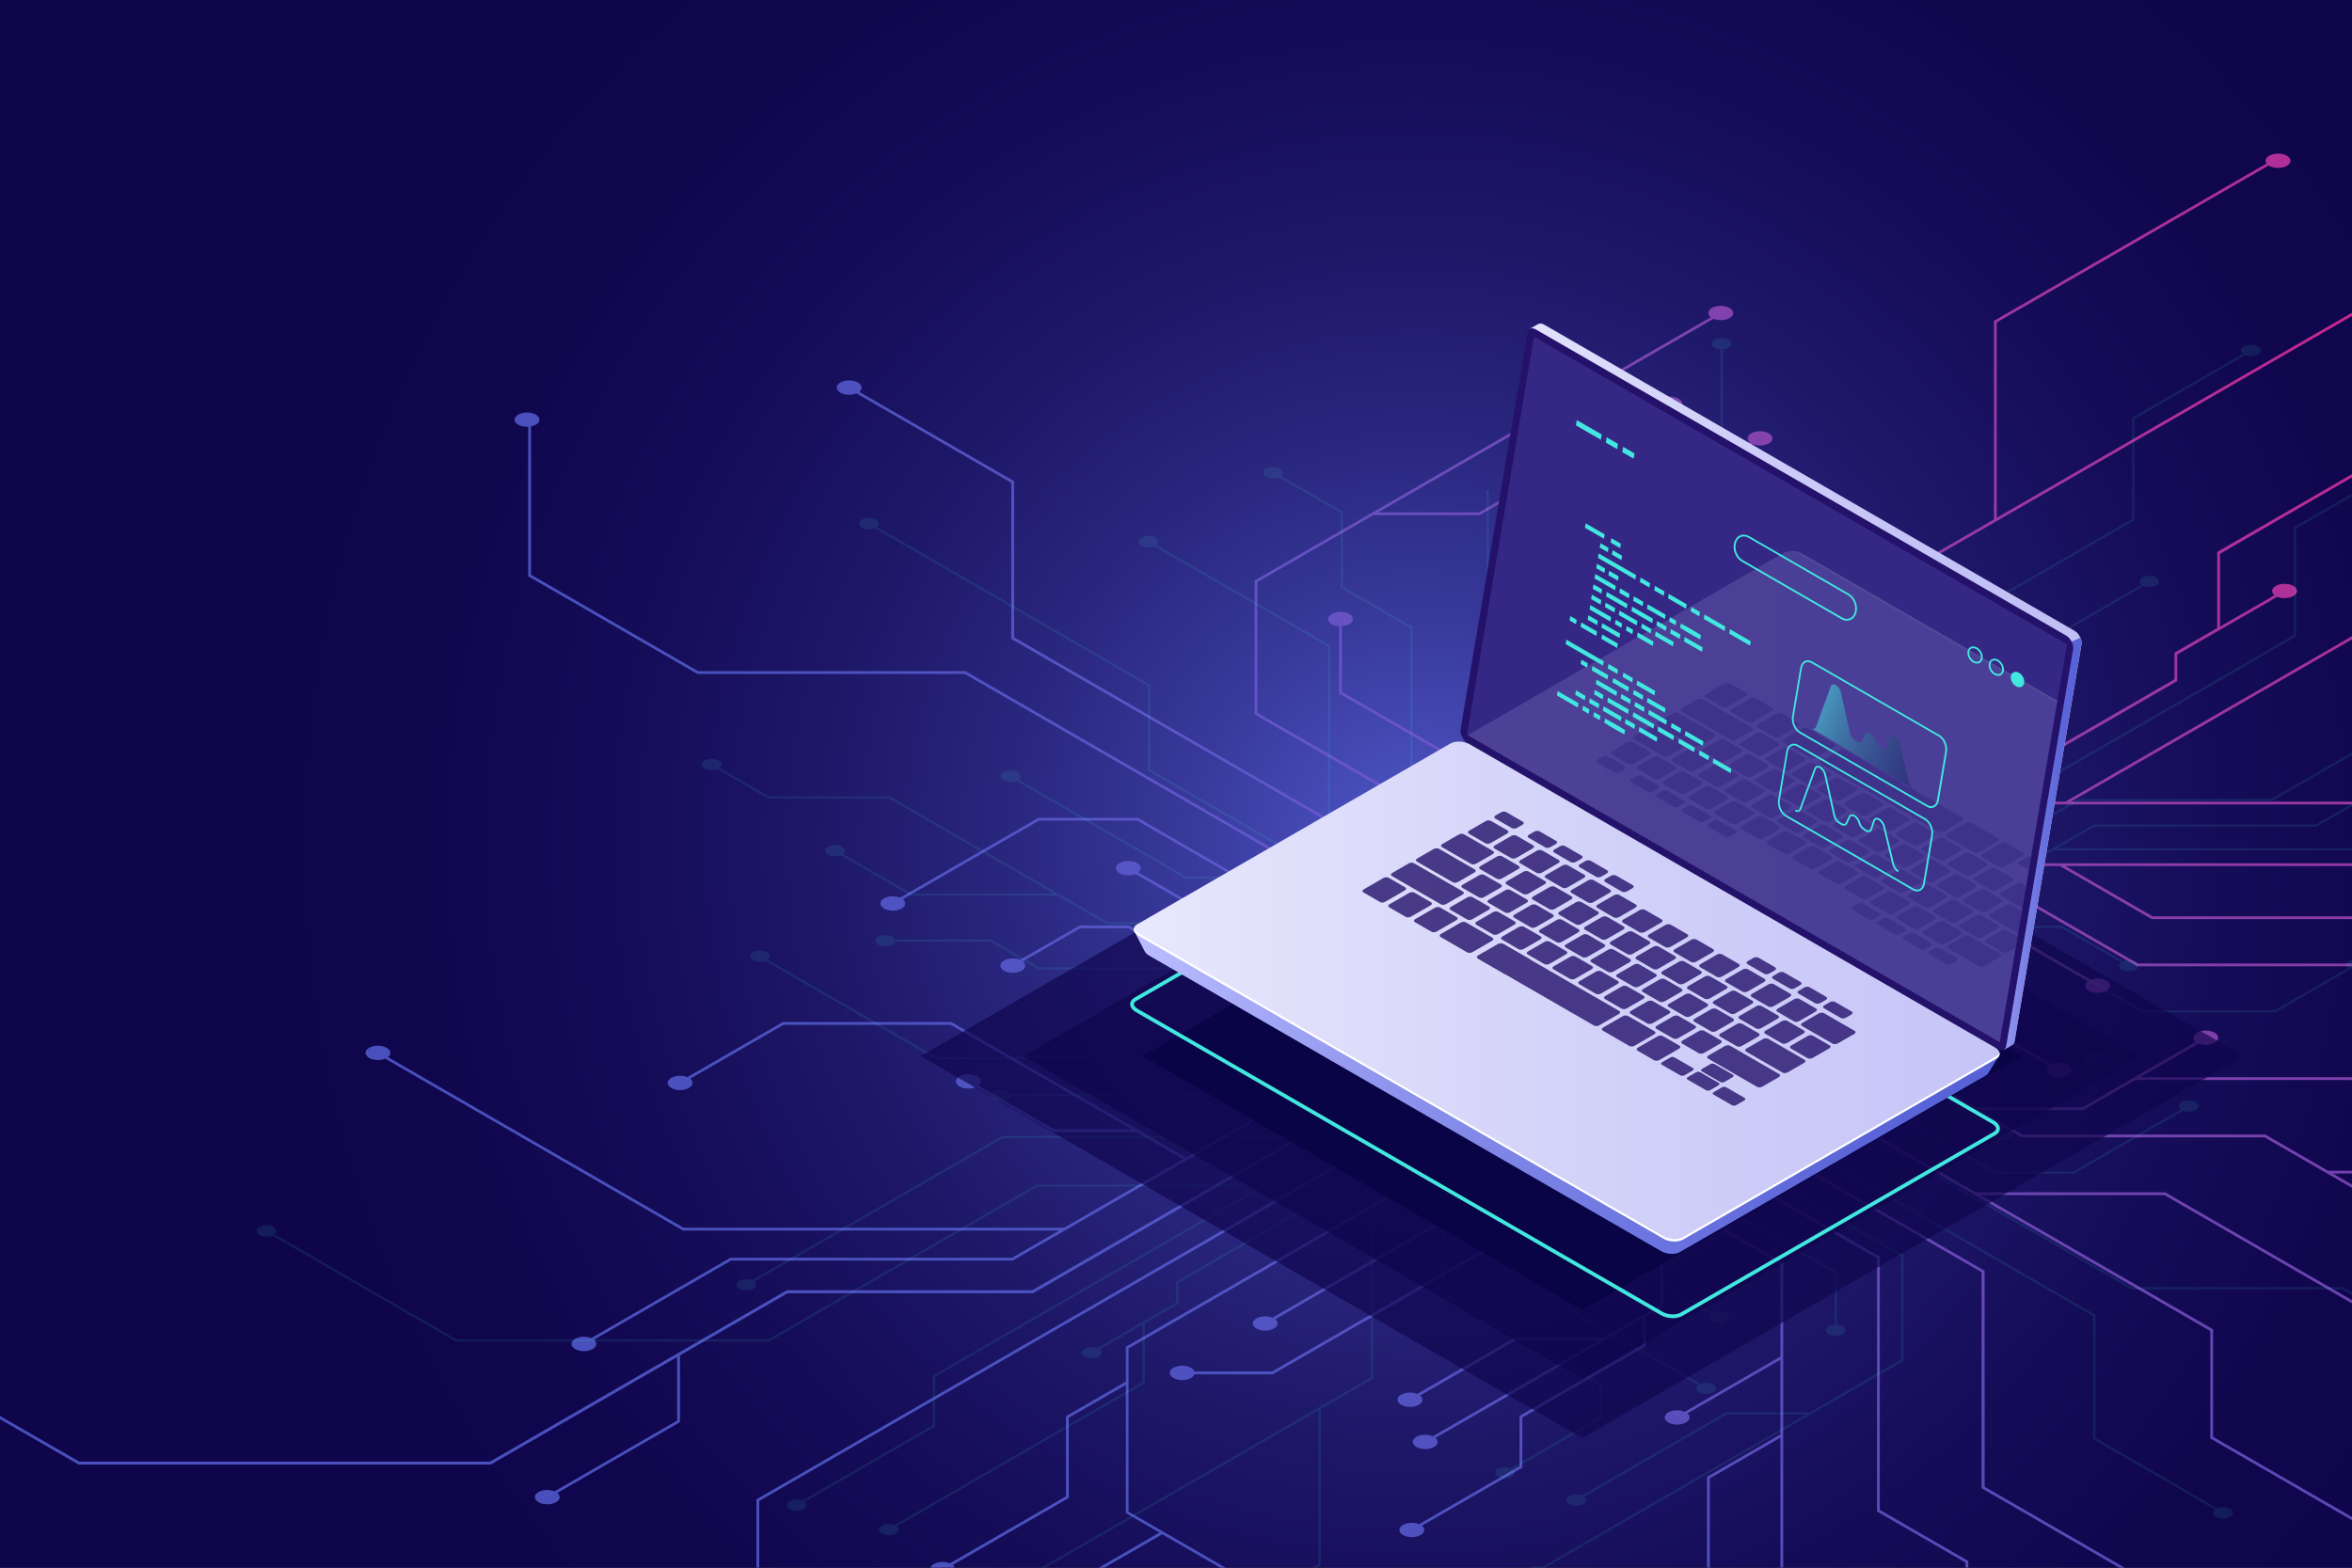 <?xml version="1.0" encoding="UTF-8"?> <svg xmlns="http://www.w3.org/2000/svg" xmlns:xlink="http://www.w3.org/1999/xlink" version="1.1" id="_x2014_ÎÓÈ_x5F_1" x="0px" y="0px" viewBox="0 0 600 400" style="enable-background:new 0 0 600 400;" xml:space="preserve"><rect x="0" y="0" width="600" height="400" fill="#333333" stroke="none"/> <style type="text/css"> .st0{fill:#0F054C;} .st1{opacity:0.9;fill:url(#SVGID_1_);} .st2{opacity:0.8;fill:url(#SVGID_00000044153547682016795790000004134265545545316000_);} .st3{opacity:0.1;fill:#42E8E0;} .st4{opacity:0.67;} .st5{opacity:0.9;} .st6{fill:#080344;} .st7{fill:#42E8E0;} .st8{fill:url(#SVGID_00000070810939660234408740000011638854911774474926_);} .st9{fill:url(#SVGID_00000014634175128067568100000004587796517068205457_);} .st10{fill:#24126A;} .st11{opacity:0.51;} .st12{fill:#453C9E;} .st13{fill:url(#SVGID_00000075883360644244647800000011814572977060871041_);} .st14{fill:url(#SVGID_00000008112046636263275170000013248665567598576300_);} .st15{fill:#FFFFFF;} .st16{opacity:0.15;} .st17{clip-path:url(#SVGID_00000148635851912911959820000000089454126887502256_);} .st18{fill:url(#SVGID_00000061454183607027130850000013606865918127017406_);} .st19{fill:url(#SVGID_00000180334689399426580340000014386775193579832492_);} .st20{opacity:0.5;} .st21{opacity:0.8;} .st22{opacity:0.5;fill:url(#SVGID_00000016067137806819244240000009206303428720000897_);} </style> <rect x="0" y="0" transform="matrix(-1 -1.224647e-16 1.224647e-16 -1 600 400)" class="st0" width="600" height="400"></rect> <radialGradient id="SVGID_1_" cx="238.667" cy="215.333" r="317.881" gradientTransform="matrix(-1 0 0 1 600 0)" gradientUnits="userSpaceOnUse"> <stop offset="0" style="stop-color:#5761D7"></stop> <stop offset="0.031" style="stop-color:#525BCE"></stop> <stop offset="0.176" style="stop-color:#3E41A6"></stop> <stop offset="0.326" style="stop-color:#2D2B85"></stop> <stop offset="0.48" style="stop-color:#201A6C"></stop> <stop offset="0.64" style="stop-color:#160E5A"></stop> <stop offset="0.808" style="stop-color:#11074F"></stop> <stop offset="1" style="stop-color:#0F054C"></stop> </radialGradient> <polygon class="st1" points="0,400 600,400 600,0 0,0 "></polygon> <radialGradient id="SVGID_00000077304185752312731100000006667095371073245362_" cx="-13" cy="93.594" r="439.342" gradientTransform="matrix(-1 0 0 1 600 0)" gradientUnits="userSpaceOnUse"> <stop offset="0" style="stop-color:#FF2C9C"></stop> <stop offset="0.03" style="stop-color:#F62F9F"></stop> <stop offset="0.202" style="stop-color:#C63EB0"></stop> <stop offset="0.374" style="stop-color:#9E4BBE"></stop> <stop offset="0.541" style="stop-color:#7F54C9"></stop> <stop offset="0.704" style="stop-color:#695BD1"></stop> <stop offset="0.859" style="stop-color:#5C60D5"></stop> <stop offset="1" style="stop-color:#5761D7"></stop> </radialGradient> <path style="opacity:0.8;fill:url(#SVGID_00000077304185752312731100000006667095371073245362_);" d="M583.37,39.73 c-1.24-0.72-3.25-0.72-4.49,0c-0.93,0.54-1.16,1.33-0.69,1.99l-69.53,40.14l0,50.67l-16.94,9.78l0,55.11l-58.02,33.5l-9.04-5.22 l44.74-25.83l0-30.21l-0.18-0.1l-50.87-29.37v-10.25l28.77-16.61c1.24,0.52,2.98,0.46,4.1-0.18c1.24-0.72,1.24-1.88,0-2.59 c-1.24-0.72-3.25-0.72-4.49,0c-1.12,0.65-1.22,1.65-0.32,2.37l-28.77,16.61v11.07l0.18,0.1l50.87,29.37l0,29.39l-33.8,19.52l0-12.59 l15.5-8.95c1.24,0.52,2.98,0.46,4.1-0.18c1.24-0.72,1.24-1.88,0-2.59c-1.24-0.72-3.25-0.72-4.49,0c-1.12,0.65-1.22,1.65-0.32,2.37 l-15.5,8.95l0,13.41l-10.22,5.9l-12.09-6.98l0-21.92l22.8-13.17l0-15.15l-0.18-0.1l-48.01-27.72c0.9-0.72,0.8-1.72-0.32-2.37 c-1.24-0.72-3.25-0.72-4.49,0c-1.24,0.72-1.24,1.88,0,2.59c1.12,0.65,2.86,0.7,4.1,0.18l48.18,27.82l0,14.33l-22.09,12.76l0-15.11 l-0.18-0.1l-29.37-16.96c0.9-0.72,0.8-1.72-0.32-2.37c-1.24-0.72-3.25-0.72-4.49,0c-1.24,0.72-1.24,1.88,0,2.59 c1.12,0.65,2.86,0.7,4.1,0.18l29.55,17.06l0,37.03l-8.49-4.9l-13.99,8.08l-12.67-7.32l0-17.78l-0.18-0.1l-33.5-19.34l0-16.76 c0.69-0.04,1.36-0.21,1.89-0.52c1.24-0.72,1.24-1.88,0-2.59c-1.24-0.72-3.25-0.72-4.49,0c-1.24,0.72-1.24,1.88,0,2.59 c0.53,0.31,1.2,0.47,1.89,0.52l0,17.17l0.18,0.1l33.5,19.34l0,16.96l-54.52-31.48l0-33.37l29.57-17.07l27.14,0l0.08-0.05 l46.57-26.88c1.24,0.52,2.98,0.46,4.1-0.18c1.24-0.72,1.24-1.88,0-2.59c-1.24-0.72-3.25-0.72-4.49,0c-1.12,0.65-1.22,1.65-0.32,2.37 l-46.13,26.63l-25.72,0l85.55-49.39c1.24,0.52,2.98,0.46,4.1-0.18c1.24-0.72,1.24-1.88,0-2.59c-1.24-0.72-3.25-0.72-4.49,0 c-1.12,0.65-1.22,1.65-0.32,2.37l-116.35,67.17l0,34.19l0.18,0.1l67.73,39.1l-13.63,7.87l-115.64-66.76l0-39.84l-0.18-0.1 l-39.33-22.7c0.9-0.72,0.8-1.72-0.32-2.37c-1.24-0.72-3.25-0.72-4.49,0c-1.24,0.72-1.24,1.88,0,2.59c1.12,0.65,2.86,0.7,4.1,0.18 l39.5,22.81l0,39.84l0.18,0.1l115.46,66.66l-12.98,7.49l-114.36-66.03l-68.2,0l-42.62-24.61l0-37.82c0.45-0.09,0.87-0.23,1.23-0.43 c1.24-0.72,1.24-1.88,0-2.59c-1.24-0.72-3.25-0.72-4.49,0c-1.24,0.72-1.24,1.88,0,2.59c0.7,0.4,1.64,0.57,2.55,0.52l0,38.14 l0.18,0.1l42.97,24.81l68.2,0l96.54,55.74l-19.42,0l-32.95-19.02h-25.38l-0.08,0.05l-35.2,20.32c-1.24-0.52-2.98-0.46-4.1,0.18 c-1.24,0.72-1.24,1.88,0,2.59c1.24,0.72,3.25,0.72,4.49,0c1.12-0.65,1.22-1.65,0.32-2.37l34.76-20.07h25l32.95,19.02l20.84,0 l16.07,9.28l-34.64,20l-9.85-5.69v-14.93L290.4,222.6c0.9-0.72,0.8-1.72-0.32-2.37c-1.24-0.72-3.25-0.72-4.49,0 c-1.24,0.72-1.24,1.88,0,2.59c1.12,0.65,2.86,0.7,4.1,0.18l25.02,14.45v14.11l-26.69-15.41h-12.64l-0.08,0.05l-15.07,8.7 c-1.24-0.52-2.98-0.46-4.1,0.18c-1.24,0.72-1.24,1.88,0,2.59c1.24,0.72,3.25,0.72,4.49,0c1.12-0.65,1.22-1.65,0.32-2.37l14.63-8.45 h12.25l36.73,21.2l-6.67,3.85l21.29,12.29l-9.97,5.76h-15.08l-10.79-6.23c0.86-0.71,0.74-1.7-0.36-2.34c-1.24-0.72-3.25-0.72-4.49,0 c-1.24,0.72-1.24,1.88,0,2.59c1.13,0.65,2.9,0.7,4.15,0.16l11.3,6.52h14.04l-25.43,14.68l-59.82-34.54l-43.05,0l-0.08,0.05 l-24.24,13.99c-1.24-0.52-2.98-0.46-4.1,0.18c-1.24,0.72-1.24,1.88,0,2.59c1.24,0.72,3.25,0.72,4.49,0 c1.12-0.65,1.22-1.65,0.32-2.37l23.8-13.74l42.66,0l46.14,26.64h-19.75l-19.3-11.14c0.9-0.72,0.8-1.72-0.32-2.37 c-1.24-0.72-3.25-0.72-4.49,0c-1.24,0.72-1.24,1.88,0,2.59c1.12,0.65,2.86,0.7,4.1,0.18l19.82,11.45h21.17l11.93,6.89l-30.37,17.53 l-97.06,0l-75.41-43.54c0.9-0.72,0.8-1.72-0.32-2.37c-1.24-0.72-3.25-0.72-4.49,0c-1.24,0.72-1.24,1.88,0,2.59 c1.12,0.65,2.86,0.7,4.1,0.18l75.93,43.84l96.02,0l-12.05,6.96l-71.85,0l-0.08,0.05l-35.43,20.46c-1.24-0.52-2.98-0.46-4.1,0.18 c-1.24,0.72-1.24,1.88,0,2.59c1.24,0.72,3.25,0.72,4.49,0c1.12-0.65,1.22-1.65,0.32-2.37l35-20.2l71.85,0l0.08-0.05l81.43-47.01 l9.04,5.22l-85.61,49.43h-62.61l-0.08,0.05l-75.62,43.66l-104.77,0L0,361.29v0.82l20.06,11.58l105.15,0l0.08-0.05l47.46-27.4 l0,16.22l-31.28,18.06c-1.24-0.52-2.98-0.46-4.1,0.18c-1.24,0.72-1.24,1.88,0,2.59c1.24,0.72,3.25,0.72,4.49,0 c1.12-0.65,1.22-1.65,0.32-2.37l31.28-18.06l0-16.94h-0.16l27.62-15.95h62.61l0.08-0.05l86.05-49.68l10.27,5.93l-166.96,96.39 l0,17.42h0.71l0-17.01l166.96-96.39l12.69,7.33l-86.12,49.72l0,8.89l-15.27,8.82v20.45l-29.61,17.1c-1.24-0.52-2.98-0.46-4.1,0.18 c-0.45,0.26-0.74,0.58-0.86,0.92h6.19c-0.09-0.25-0.26-0.48-0.52-0.69l29.61-17.1v-20.45l14.56-8.41l0,32.74l8.59,4.96L280.3,400 h1.42l14.77-8.53l14.77,8.53h1.42l-24.79-14.31l0-41.63l86.12-49.72l11.55,6.67l-60.95,35.19c-1.24-0.52-2.98-0.46-4.1,0.18 c-1.24,0.72-1.24,1.88,0,2.59c1.24,0.72,3.25,0.72,4.49,0c1.12-0.65,1.22-1.65,0.32-2.37l60.95-35.19l11.15,6.44l-72.91,42.09 h-19.81c-0.12-0.34-0.41-0.67-0.87-0.94c-1.24-0.72-3.25-0.72-4.49,0c-1.24,0.72-1.24,1.88,0,2.59c1.24,0.72,3.25,0.72,4.49,0 c0.46-0.27,0.75-0.6,0.87-0.94h20l0.08-0.05l73.34-42.34l4.5,2.6l3.46-2l17.47,10.08l0,14.04l-14.43,8.33v-0.04h-22.65l-0.08,0.05 l-24.85,14.35c-1.24-0.52-2.98-0.46-4.1,0.18c-1.24,0.72-1.24,1.88,0,2.59c1.24,0.72,3.25,0.72,4.49,0 c1.12-0.65,1.22-1.65,0.32-2.37l24.41-14.09h21.29l-42.43,24.49c-1.25-0.56-3.04-0.52-4.19,0.14c-1.24,0.72-1.24,1.88,0,2.59 c1.24,0.72,3.25,0.72,4.49,0c1.09-0.63,1.22-1.6,0.39-2.32l52.92-30.55l0,6.75l-31.48,18.18v12.83l-25.63,14.8 c-1.24-0.52-2.98-0.46-4.1,0.18c-1.24,0.72-1.24,1.88,0,2.59c1.24,0.72,3.25,0.72,4.49,0c1.12-0.65,1.22-1.65,0.32-2.37l25.63-14.8 v-12.83l31.48-18.18l0-7.57l4.41-2.55l0-14.86l-17.47-10.08l11.48-6.63l35.94,20.75l0,23.59l-24.41,14.09 c-1.25-0.56-3.04-0.52-4.19,0.14c-1.24,0.72-1.24,1.88,0,2.59c1.24,0.72,3.25,0.72,4.49,0c1.09-0.63,1.22-1.6,0.39-2.32l23.71-13.69 l0,19.06l-18.73,10.82l0,23.14h0.71l0-22.73l18.02-10.41l0,33.13h0.71l0-77.83l-35.94-20.75l12.89-7.44l46.98,27.12l0,64.6 l22.58,13.04l0,1.27h0.71l0-1.68l-22.58-13.04l0-64.6l-46.98-27.12l9.55-5.52l63.4,36.6l0,55.11L540.62,400h1.42l-35.76-20.65 l0-55.11l-63.4-36.6l15.48-8.94l105.49,60.9l0,27.42L600,387.89v-0.82l-35.44-20.46l0-27.42l-59.33-34.26h46.92L600,332.56v-0.82 l-47.66-27.52H504l-44.92-25.93l18-10.39l38.61,22.29l62,0L600,303.07v-0.82l-4.89-2.82l4.89,0v-0.71l-6.12,0l-16-9.24l-62,0 l-10.81-6.24h26.36l0.08-0.05l13.22-7.63l55.09,0l0.18,0.11v-0.82l-54.04,0l14.88-8.59c1.24,0.52,2.98,0.46,4.1-0.18 c1.24-0.72,1.24-1.88,0-2.59c-1.24-0.72-3.25-0.72-4.49,0c-1.12,0.65-1.22,1.65-0.32,2.37l-28.9,16.69h-27.4l-26.06-15.04l9.63-5.56 l-6.2-3.58h18.01l23.54,13.59c-0.9,0.72-0.8,1.72,0.32,2.37c1.24,0.72,3.25,0.72,4.49,0c1.24-0.72,1.24-1.88,0-2.59 c-1.12-0.65-2.86-0.7-4.1-0.18l-24.06-13.89h-19.43l-13.18-7.61l8.1-4.68h14.37l12.64-7.3h9.43l21.3,12.3 c-0.96,0.72-0.88,1.75,0.26,2.41c1.24,0.72,3.25,0.72,4.49,0c1.24-0.72,1.24-1.88,0-2.59c-1.1-0.63-2.79-0.7-4.03-0.22l-21.83-12.6 h-9.81l-12.64,7.3h-12.95l25.91-14.96h13.99l29.16,16.83l54.81,0v-0.71l-54.62,0l-29.16-16.83h-14.37l-0.08,0.05l-35.68,20.6 l-9.36-5.4l40.32-23.28l28.44,0l23.46,13.54l51.06,0v-0.71l-50.86,0l-22.23-12.83l73.09,0v-0.71l-103.14,0l-0.08,0.05l-40.75,23.53 l-10.64-6.14l56.22-32.46l98.39,0v-0.71l-71.7,0l71.7-41.4v-0.82l-73.12,42.22l-24.75,0l53.3-30.77v-6.78l25.51-14.72 c1.24,0.52,2.98,0.46,4.1-0.18c1.24-0.72,1.24-1.88,0-2.59c-1.24-0.72-3.25-0.72-4.49,0c-1.12,0.65-1.22,1.65-0.32,2.37l-13.89,8.02 l0-18.59L600,121.8v-0.82l-34.38,19.85l0,19.41l-10.91,6.3v6.78l-53.74,31.03l0.18,0.31l-56.48,32.61l-10.27-5.93l58.02-33.5 l0-55.11L600,80.61v-0.82l-90.63,52.33l0-49.85l69.37-40.05c0.05,0.03,0.09,0.07,0.14,0.1c1.24,0.72,3.25,0.72,4.49,0 C584.61,41.6,584.61,40.44,583.37,39.73z M485.99,261.93l-83.34,48.12l-83.33-48.11l83.34-48.12L485.99,261.93z"></path> <path class="st3" d="M600,125.94l-14.81,8.55l0,27.56l-131.6,75.98l-10-5.77l67.88-39.19l0-7.01l12.03-6.95l0-16.11l23.34-13.47 c0.98,0.41,2.35,0.36,3.23-0.15c0.98-0.56,0.98-1.48,0-2.04c-0.98-0.56-2.56-0.56-3.54,0c-0.88,0.51-0.96,1.3-0.25,1.87 l-23.34,13.48l0,16.11l-11.47,6.62l0-25.8l-0.14-0.08l-6.63-3.83l39.79-22.97l0-25.84l28.27-16.32c0.98,0.41,2.35,0.36,3.23-0.15 c0.98-0.56,0.98-1.48,0-2.04c-0.98-0.56-2.56-0.56-3.54,0c-0.88,0.51-0.96,1.3-0.25,1.87l-28.27,16.32l0,25.84l-39.79,22.97 l-64.69-37.35l0-28.9c0.54-0.04,1.07-0.17,1.49-0.41c0.98-0.56,0.98-1.48,0-2.04c-0.98-0.56-2.56-0.56-3.54,0 c-0.98,0.56-0.98,1.48,0,2.04c0.42,0.24,0.95,0.37,1.49,0.41l0,29.22l0.14,0.08l38.91,22.47l-28.36,0l-22.93-13.24 c0.71-0.56,0.63-1.36-0.25-1.87c-0.98-0.56-2.56-0.56-3.54,0c-0.98,0.56-0.98,1.48,0,2.04c0.88,0.51,2.25,0.55,3.23,0.15 l23.34,13.48l29.47,0v-0.01l32.02,18.49l0,32.81l-67.88,39.19l-9.1-5.25l48.04-27.74c0.98,0.41,2.35,0.36,3.23-0.15 c0.98-0.56,0.98-1.48,0-2.04c-0.98-0.56-2.56-0.56-3.54,0c-0.88,0.51-0.96,1.3-0.25,1.87l-48.04,27.74l-8.79-5.07l57.46-33.18 l15.62,0c0.09,0.27,0.32,0.53,0.69,0.74c0.98,0.56,2.56,0.56,3.54,0c0.98-0.56,0.98-1.48,0-2.04c-0.98-0.56-2.56-0.56-3.54,0 c-0.36,0.21-0.59,0.47-0.69,0.74l-15.77,0l-0.07,0.04l-57.81,33.38l-3.55-2.05l-0.14,0.08l-2.59,1.5l-13.77-7.95l0-11.06l11.38-6.57 v0.03l17.85,0l19.65-11.35c0.98,0.41,2.35,0.36,3.23-0.15c0.98-0.56,0.98-1.48,0-2.04c-0.98-0.56-2.56-0.56-3.54,0 c-0.88,0.51-0.96,1.3-0.25,1.87l-19.24,11.11l-16.78,0l33.44-19.31c0.98,0.44,2.4,0.41,3.3-0.11c0.98-0.56,0.98-1.48,0-2.04 c-0.98-0.56-2.56-0.56-3.54,0c-0.86,0.5-0.96,1.26-0.31,1.83l-41.71,24.08v-5.32l24.82-14.33v-10.12l20.2-11.66 c0.98,0.41,2.35,0.36,3.23-0.15c0.98-0.56,0.98-1.48,0-2.04c-0.98-0.56-2.56-0.56-3.54,0c-0.88,0.51-0.96,1.3-0.25,1.87l-20.2,11.66 v10.12l-24.82,14.33v5.97l-3.48,2.01l0,11.71l13.77,7.95l-9.05,5.22l-28.33-16.36l0-18.59l19.24-11.11c0.98,0.44,2.4,0.41,3.3-0.11 c0.98-0.56,0.98-1.48,0-2.04c-0.98-0.56-2.56-0.56-3.54,0c-0.86,0.5-0.96,1.26-0.31,1.83l-18.69,10.79l0-15.02l14.77-8.52l0-28.26 c0.54-0.04,1.07-0.17,1.49-0.41c0.98-0.56,0.98-1.48,0-2.04c-0.98-0.56-2.56-0.56-3.54,0c-0.98,0.56-0.98,1.48,0,2.04 c0.42,0.24,0.95,0.37,1.49,0.41l0,27.93l-14.2,8.2l0-49.82h-0.56l0,85.06l28.33,16.36l-10.16,5.87l-37.03-21.38l0-50.91l-17.8-10.28 l0-19.15l-15.72-9.07c0.71-0.57,0.63-1.36-0.25-1.87c-0.98-0.56-2.56-0.56-3.54,0c-0.98,0.56-0.98,1.48,0,2.04 c0.88,0.51,2.25,0.55,3.23,0.15l15.72,9.07l0,19.15l17.8,10.28l0,50.91l37.03,21.38l-7.53,4.35l-49.97-28.85l0-43.44l-0.14-0.08 l-44.23-25.54c0.71-0.56,0.63-1.36-0.25-1.87c-0.98-0.56-2.56-0.56-3.54,0c-0.98,0.56-0.98,1.48,0,2.04 c0.88,0.51,2.25,0.55,3.23,0.15l44.37,25.62l0,43.44l0.14,0.08l49.83,28.77l-12.2,7.05l-83.14-48v-21.62l-0.14-0.08l-69.6-40.19 c0.71-0.56,0.63-1.36-0.25-1.87c-0.98-0.56-2.56-0.56-3.54,0c-0.98,0.56-0.98,1.48,0,2.04c0.88,0.51,2.25,0.55,3.23,0.15 l69.75,40.27v21.62l0.14,0.08l46.62,26.92l-36.98,0l-42.81-24.72c0.71-0.56,0.63-1.36-0.25-1.87c-0.98-0.56-2.56-0.56-3.54,0 c-0.98,0.56-0.98,1.48,0,2.04c0.88,0.51,2.25,0.55,3.23,0.15l43.22,24.96l38.1,0l35.41,20.44l-14.18,8.19l-30.43-17.57h-48.87 l-55.58-32.09l-30.83,0l-12.57-7.26c0.71-0.56,0.63-1.36-0.25-1.87c-0.98-0.56-2.56-0.56-3.54,0c-0.98,0.56-0.98,1.48,0,2.04 c0.88,0.51,2.25,0.55,3.23,0.15l12.98,7.49l30.83,0l42,24.25H232.5l-17.47-10.09c0.71-0.57,0.63-1.36-0.25-1.87 c-0.98-0.56-2.56-0.56-3.54,0c-0.98,0.56-0.98,1.48,0,2.04c0.88,0.51,2.25,0.55,3.23,0.15l17.88,10.32h37.4l12.61,7.28h48.87 l8.52,4.92h-20.77l-0.06,0.04l-10.42,6.02l-43.42,0l-12.25-7.07h-24.56c-0.09-0.27-0.32-0.53-0.68-0.74c-0.98-0.56-2.56-0.56-3.54,0 c-0.98,0.56-0.98,1.48,0,2.04c0.98,0.56,2.56,0.56,3.54,0c0.36-0.21,0.59-0.47,0.69-0.74h24.41l12.25,7.07l42.6,0l-11.73,6.77 c-0.98-0.41-2.35-0.36-3.23,0.15c-0.98,0.56-0.98,1.48,0,2.04c0.98,0.56,2.56,0.56,3.54,0c0.88-0.51,0.96-1.3,0.25-1.86l22.78-13.15 h21.6l20.54,11.86l-7.59,4.38l0.42,0.24l4.46,2.58l-14.19,0l-18.56-10.71c0.71-0.57,0.63-1.36-0.25-1.87 c-0.98-0.56-2.56-0.56-3.54,0c-0.98,0.56-0.98,1.48,0,2.04c0.88,0.51,2.25,0.55,3.23,0.15l18.97,10.95l15.32,0l10.39,6l-6.39,3.69 h-11.33l-0.07,0.04l-9.9,5.71h-7.43l-16.79-9.69c0.75-0.57,0.69-1.38-0.21-1.9c-0.98-0.56-2.56-0.56-3.54,0 c-0.98,0.56-0.98,1.48,0,2.04c0.86,0.5,2.2,0.55,3.18,0.17l17.21,9.93h7.73l0.06-0.04l9.9-5.71h10.21l-20.42,11.79H331.1 l-22.98-13.27h-69.3l-42.99-24.82c0.74-0.57,0.68-1.37-0.22-1.89c-0.98-0.56-2.56-0.56-3.54,0c-0.98,0.56-0.98,1.48,0,2.04 c0.87,0.5,2.21,0.55,3.19,0.17l43.4,25.06h69.3l22.98,13.27h11.33l0.06-0.04l28.12-16.24l7.38,4.26l-31.78,18.35h-22.41 l-18.49-10.68l-47.46,0c-0.09-0.27-0.32-0.53-0.69-0.74c-0.98-0.56-2.56-0.56-3.54,0c-0.98,0.56-0.98,1.48,0,2.04 c0.98,0.56,2.56,0.56,3.54,0c0.36-0.21,0.59-0.47,0.68-0.74l47.31,0l17.52,10.12h-66.87l-0.06,0.04l-63.73,36.79 c-0.98-0.41-2.35-0.36-3.23,0.15c-0.98,0.56-0.98,1.48,0,2.04c0.98,0.56,2.56,0.56,3.54,0c0.88-0.51,0.96-1.3,0.25-1.86l63.38-36.59 h90.41l0.06-0.04l32.12-18.55l8.38,4.84l-44.31,25.58h-78.02l-0.06,0.04l-68.32,39.45l-79.61,0l-46.43-26.81 c0.71-0.57,0.63-1.36-0.25-1.86c-0.98-0.56-2.56-0.56-3.54,0c-0.98,0.56-0.98,1.48,0,2.04c0.88,0.51,2.25,0.55,3.23,0.15 l46.84,27.04l79.91,0l0.07-0.04l68.32-39.45h56.83l-83.45,48.18l0,12.68l-33.29,19.22c-0.98-0.41-2.35-0.36-3.23,0.15 c-0.98,0.56-0.98,1.48,0,2.04c0.98,0.56,2.56,0.56,3.54,0c0.88-0.51,0.96-1.3,0.25-1.87l33.29-19.22l0-12.68l84.02-48.51h19.51 L300.05,327v5.35l-20.1,11.61c-0.98-0.41-2.35-0.36-3.23,0.15c-0.98,0.56-0.98,1.48,0,2.04c0.98,0.56,2.56,0.56,3.54,0 c0.88-0.51,0.96-1.3,0.25-1.87l10.95-6.32v14.65l-63.24,36.51c-0.98-0.41-2.35-0.36-3.23,0.15c-0.98,0.56-0.98,1.48,0,2.04 c0.98,0.56,2.56,0.56,3.54,0c0.88-0.51,0.96-1.3,0.25-1.87l63.24-36.51v-15.3l8.6-4.96v-5.35l42.36-24.46l-0.14-0.24l44.52-25.7 l8.09,4.67L349.71,308l0,43.44L265.6,400h1.12l69.64-40.2l0,39.29l-1.59,0.92h1.12l1.02-0.59l0-39.94l13.35-7.71l0-43.44l45.73-26.4 l7.12,4.11l-35.26,20.36l0,23.81l0.14,0.08l40.09,23.15l0,8.08l-22.67,13.09c-0.98-0.41-2.35-0.36-3.23,0.15 c-0.98,0.56-0.98,1.48,0,2.04c0.98,0.56,2.56,0.56,3.54,0c0.88-0.51,0.96-1.3,0.25-1.87l22.67-13.09l0-8.72l-0.14-0.08l-40.09-23.15 l0-23.17l26.64-15.38l0,9.92l-12.21,7.05c-0.98-0.41-2.35-0.36-3.23,0.15c-0.98,0.56-0.98,1.48,0,2.04c0.98,0.56,2.56,0.56,3.54,0 c0.88-0.51,0.96-1.3,0.25-1.87l12.21-7.05l0-10.57l8.06-4.65l9.53,5.5l0,17.28l-17.97,10.38v11.95l0.14,0.08l37.84,21.85 c-0.71,0.56-0.63,1.36,0.25,1.87c0.98,0.56,2.56,0.56,3.54,0c0.98-0.56,0.98-1.48,0-2.04c-0.88-0.51-2.25-0.55-3.23-0.15 l-37.98-21.93v-11.3l17.41-10.05l0,11.91l23.29,13.45c-0.71,0.57-0.63,1.36,0.25,1.86c0.98,0.56,2.56,0.56,3.54,0 c0.98-0.56,0.98-1.48,0-2.04c-0.88-0.51-2.25-0.55-3.23-0.15l-23.29-13.45l0-29.19l6.69,3.86l0.14-0.08l10.89-6.29l9.99,5.77 l0,14.01l26.55,15.33l0,13.21c-0.54,0.04-1.07,0.17-1.49,0.41c-0.98,0.56-0.98,1.48,0,2.04c0.98,0.56,2.56,0.56,3.54,0 c0.98-0.56,0.98-1.48,0-2.04c-0.42-0.24-0.95-0.37-1.49-0.41l0-13.53l-26.55-15.33l0-13.37l42.98,24.81l0,26.3l-23.31,13.46h-21.39 l-0.06,0.04l-36.7,21.19c-0.98-0.41-2.35-0.36-3.23,0.15c-0.98,0.56-0.98,1.48,0,2.04c0.98,0.56,2.56,0.56,3.54,0 c0.88-0.51,0.96-1.3,0.25-1.86l36.36-20.99h20.27l-67.42,38.93c-0.98-0.41-2.35-0.36-3.23,0.15c-0.01,0.01-0.02,0.02-0.03,0.02h4.09 l91.44-52.79l0-26.95l-0.14-0.08l-53.38-30.82l10.74-6.2l91.14,52.62l0,31.4l31.14,17.98c-0.71,0.57-0.63,1.36,0.25,1.86 c0.98,0.56,2.56,0.56,3.54,0c0.98-0.56,0.98-1.48,0-2.04c-0.88-0.51-2.25-0.55-3.23-0.15l-31.14-17.98l0-31.4l-0.14-0.08l-91-52.54 l10.23-5.91l90.14,52.04h53.75l2.52,1.46v-0.65l-2.37-1.37h-53.75l-76.09-43.93h15.3l25.97,14.99l20,0l0.07-0.04l27.74-16.02 c0.98,0.41,2.35,0.36,3.23-0.15c0.98-0.56,0.98-1.48,0-2.04c-0.98-0.56-2.56-0.56-3.54,0c-0.88,0.51-0.96,1.3-0.25,1.87l-27.4,15.82 l-19.7,0l-25.97-14.99h-16.42l-12.67-7.31l27.3-15.76l7.76,4.48l0,11.77l19.72,11.39c-0.71,0.56-0.63,1.36,0.25,1.86 c0.98,0.56,2.56,0.56,3.54,0c0.98-0.56,0.98-1.48,0-2.04c-0.88-0.51-2.25-0.55-3.23-0.15l-19.72-11.39l0-11.12l21.03,12.14h9.96 l0.07-0.04l11.88-6.86c0.98,0.41,2.35,0.36,3.23-0.15c0.98-0.56,0.98-1.48,0-2.04c-0.98-0.56-2.56-0.56-3.54,0 c-0.88,0.51-0.96,1.3-0.25,1.87l-11.53,6.66h-9.66l-28.95-16.71l5.26-3.04l-0.42-0.24l-16.36-9.45l7.86-4.54h11.88l8.5,4.91 c-0.68,0.56-0.59,1.34,0.28,1.84c0.98,0.56,2.56,0.56,3.54,0c0.98-0.56,0.98-1.48,0-2.04c-0.89-0.52-2.29-0.55-3.27-0.13l-8.91-5.14 h-11.06l20.04-11.57l47.15,27.22h33.93l0.07-0.04l19.1-11.03c0.12,0.05,0.26,0.07,0.4,0.11v-2.58c-0.25,0.07-0.49,0.16-0.7,0.28 c-0.88,0.51-0.96,1.3-0.25,1.86l-18.76,10.83h-33.63l-36.36-21l15.56,0l15.21,8.78c-0.71,0.56-0.63,1.36,0.25,1.87 c0.98,0.56,2.56,0.56,3.54,0c0.98-0.56,0.98-1.48,0-2.04c-0.88-0.51-2.25-0.55-3.23-0.15l-15.63-9.02l-16.69,0l-9.41-5.43 l23.94-13.82l76.14,0v-0.56l-75.17,0l9.5-5.48l56.63,0l0.06-0.04l8.98-5.18v-0.65l-9.19,5.31l-56.63,0l-0.07,0.04l-64.18,37.05 l-7.12-4.11l67.47-38.96l49.35,0l0.06-0.04L600,192.63v-0.65l-20.53,11.85l-49.35,0l-0.06,0.04l-67.82,39.16l-8.09-4.67l131.6-75.98 l0-27.56l14.25-8.23V125.94z M486.15,257.48l-65.69,37.92l-65.68-37.92l65.69-37.92L486.15,257.48z"></path> <g> <g class="st4"> <polygon class="st0" points="403.65,366.92 234.86,269.46 403.65,172.01 572.44,269.47 "></polygon> </g> <g class="st4"> <polygon class="st0" points="403.65,351.8 261.04,269.46 403.65,187.13 546.26,269.47 "></polygon> </g> <g class="st5"> <polygon class="st6" points="403.65,334.24 291.45,269.46 403.65,204.69 515.85,269.47 "></polygon> </g> </g> <g> <g> <path class="st7" d="M426.74,336.34c-1.05,0-2.16-0.26-3.04-0.77l-133.94-77.33c-0.92-0.53-1.45-1.27-1.45-2.03 c0-0.66,0.39-1.25,1.1-1.66l79.93-46.15c1.42-0.82,3.81-0.73,5.43,0.21l133.95,77.33c0.92,0.53,1.45,1.27,1.45,2.03 c0,0.66-0.39,1.25-1.1,1.66l-79.93,46.15C428.49,336.15,427.63,336.34,426.74,336.34z M290.24,257.41l133.95,77.33 c1.31,0.76,3.36,0.85,4.47,0.21l79.93-46.15c0.28-0.16,0.62-0.44,0.62-0.83c0-0.4-0.36-0.85-0.97-1.2l-133.95-77.33 c-1.31-0.76-3.36-0.85-4.48-0.21l-79.93,46.15c-0.28,0.16-0.62,0.44-0.62,0.83C289.26,256.61,289.63,257.06,290.24,257.41 L290.24,257.41z"></path> <g> <g> <g> <g> <g> <linearGradient id="SVGID_00000016038156146039436530000000309830406287948689_" gradientUnits="userSpaceOnUse" x1="29.697" y1="175.19" x2="186.021" y2="175.19" gradientTransform="matrix(-1 0 0 1 560.71 0)"> <stop offset="0" style="stop-color:#C0BFF6"></stop> <stop offset="0.294" style="stop-color:#C5C4F7"></stop> <stop offset="0.64" style="stop-color:#D3D2F9"></stop> <stop offset="1" style="stop-color:#E9E9FD"></stop> </linearGradient> <path style="fill:url(#SVGID_00000016038156146039436530000000309830406287948689_);" d="M374.72,184.91l16.93-100.46 l-1.36-0.57l2.05-1.17l0,0.01c0.4-0.26,0.96-0.25,1.58,0.11l135.32,78.13c1.11,0.64,1.95,2.29,1.76,3.44l-17.07,101.25 c-0.09,0.53-0.35,0.88-0.71,1.03l0,0l-2,1.16l-0.34-1.87l0.11,0.03l-134.5-77.65C375.36,187.71,374.52,186.06,374.72,184.91z "></path> <linearGradient id="SVGID_00000081630195455604466980000010268743446122960554_" gradientUnits="userSpaceOnUse" x1="29.698" y1="215.28" x2="56.54" y2="215.28" gradientTransform="matrix(-1 0 0 1 560.71 0)"> <stop offset="0" style="stop-color:#5761D7"></stop> <stop offset="0.178" style="stop-color:#5C66D9"></stop> <stop offset="0.388" style="stop-color:#6A73DF"></stop> <stop offset="0.613" style="stop-color:#8289E8"></stop> <stop offset="0.849" style="stop-color:#A3A7F5"></stop> <stop offset="1" style="stop-color:#BCBEFF"></stop> </linearGradient> <path style="fill:url(#SVGID_00000081630195455604466980000010268743446122960554_);" d="M528.47,163.71l2.22-0.98 c0.25,0.57,0.37,1.17,0.29,1.67l-17.07,101.25c-0.09,0.53-0.35,0.88-0.71,1.03l0,0l-2,1.16l-0.34-1.87l0.11,0.03l-6.81-3.93 L528.47,163.71z"></path> <path class="st10" d="M374.35,189.57l135.32,78.13c1.04,0.6,1.94,0.25,2.12-0.83l17.07-101.25c0.2-1.15-0.65-2.8-1.76-3.44 L391.78,84.05c-1.04-0.6-1.94-0.25-2.12,0.83l-17.07,101.25C372.4,187.28,373.24,188.93,374.35,189.57z"></path> <g class="st11"> <polygon class="st12" points="391.33,85.93 527.29,164.39 510.12,265.9 374.25,187.49 "></polygon> </g> </g> <g> <linearGradient id="SVGID_00000178895828924286596800000007281469163306018448_" gradientUnits="userSpaceOnUse" x1="50.641" y1="259.021" x2="271.422" y2="259.021" gradientTransform="matrix(-1 0 0 1 560.71 0)"> <stop offset="0" style="stop-color:#5761D7"></stop> <stop offset="0.178" style="stop-color:#5C66D9"></stop> <stop offset="0.388" style="stop-color:#6A73DF"></stop> <stop offset="0.613" style="stop-color:#8289E8"></stop> <stop offset="0.849" style="stop-color:#A3A7F5"></stop> <stop offset="1" style="stop-color:#BCBEFF"></stop> </linearGradient> <path style="fill:url(#SVGID_00000178895828924286596800000007281469163306018448_);" d="M289.29,237.5l7.38,3.86 l74.05-42.75c1.24-0.72,3.4-0.63,4.83,0.2l127.72,73.74c1.22-0.68,6.79-3.36,6.79-3.36l-2.7,4.39c0,0-0.01-0.01-0.01-0.01 c-0.11,0.31-0.35,0.61-0.76,0.84l-77.99,45.03c-1.24,0.72-3.4,0.63-4.83-0.2l-130.7-75.46c-0.59-0.34-0.95-0.75-1.1-1.17 l-0.01,0.01L289.29,237.5z"></path> <linearGradient id="SVGID_00000028323816520722356850000005434088151965195409_" gradientUnits="userSpaceOnUse" x1="-47.444" y1="252.984" x2="277.885" y2="252.984" gradientTransform="matrix(-1 0 0 1 560.71 0)"> <stop offset="0" style="stop-color:#C0BFF6"></stop> <stop offset="0.294" style="stop-color:#C5C4F7"></stop> <stop offset="0.64" style="stop-color:#D3D2F9"></stop> <stop offset="1" style="stop-color:#E9E9FD"></stop> </linearGradient> <path style="fill:url(#SVGID_00000028323816520722356850000005434088151965195409_);" d="M290.43,238.72l133.95,77.33 c1.47,0.85,3.68,0.94,4.95,0.21l79.93-46.15c1.27-0.73,1.11-2.01-0.36-2.86l-133.95-77.33c-1.47-0.85-3.68-0.94-4.95-0.21 l-79.93,46.15C288.8,236.59,288.96,237.87,290.43,238.72z"></path> <path class="st15" d="M290.43,238.12l133.95,77.33c1.47,0.85,3.68,0.94,4.95,0.21l79.93-46.15c0.45-0.26,0.71-0.59,0.81-0.94 c0.14,0.57-0.11,1.13-0.81,1.54l-79.93,46.15c-1.27,0.73-3.49,0.64-4.95-0.21l-133.95-77.33c-0.95-0.55-1.34-1.28-1.16-1.92 C289.39,237.26,289.77,237.74,290.43,238.12z"></path> </g> </g> <g class="st16"> <defs> <polygon id="SVGID_00000062184259380960923800000012142855742010313607_" class="st16" points="527.29,164.39 391.33,85.93 374.25,187.49 510.12,265.9 "></polygon> </defs> <clipPath id="SVGID_00000072963793222433558910000004652787960109053077_"> <use xlink:href="#SVGID_00000062184259380960923800000012142855742010313607_" style="overflow:visible;"></use> </clipPath> <g style="clip-path:url(#SVGID_00000072963793222433558910000004652787960109053077_);"> <g> <linearGradient id="SVGID_00000163783645079125555760000015067203488566417545_" gradientUnits="userSpaceOnUse" x1="-34.257" y1="210.432" x2="186.525" y2="210.432" gradientTransform="matrix(-1 0 0 1 560.71 0)"> <stop offset="0" style="stop-color:#5761D7"></stop> <stop offset="0.178" style="stop-color:#5C66D9"></stop> <stop offset="0.388" style="stop-color:#6A73DF"></stop> <stop offset="0.613" style="stop-color:#8289E8"></stop> <stop offset="0.849" style="stop-color:#A3A7F5"></stop> <stop offset="1" style="stop-color:#BCBEFF"></stop> </linearGradient> <path style="fill:url(#SVGID_00000163783645079125555760000015067203488566417545_);" d="M374.19,188.92l7.38,3.86 l74.05-42.75c1.24-0.72,3.4-0.63,4.83,0.2l127.72,73.74c1.22-0.68,6.79-3.36,6.79-3.36l-2.7,4.39c0,0-0.01-0.01-0.01-0.01 c-0.11,0.31-0.35,0.61-0.76,0.84l-77.99,45.03c-1.24,0.72-3.4,0.63-4.83-0.2l-130.7-75.46c-0.59-0.34-0.95-0.75-1.1-1.17 l-0.01,0.01L374.19,188.92z"></path> <linearGradient id="SVGID_00000152248466060845407690000013176716956773081235_" gradientUnits="userSpaceOnUse" x1="39.927" y1="204.395" x2="260.826" y2="204.395" gradientTransform="matrix(-1 0 0 1 560.71 0)"> <stop offset="0" style="stop-color:#C0BFF6"></stop> <stop offset="0.294" style="stop-color:#C5C4F7"></stop> <stop offset="0.64" style="stop-color:#D3D2F9"></stop> <stop offset="1" style="stop-color:#E9E9FD"></stop> </linearGradient> <path style="fill:url(#SVGID_00000152248466060845407690000013176716956773081235_);" d="M375.33,190.13l133.95,77.33 c1.47,0.85,3.68,0.94,4.95,0.21l79.93-46.15c1.27-0.73,1.11-2.01-0.36-2.86l-133.95-77.33c-1.47-0.85-3.68-0.94-4.95-0.21 l-79.93,46.15C373.7,188,373.86,189.28,375.33,190.13z"></path> <path class="st15" d="M593.8,218.66l-133.95-77.33c-0.94-0.54-2.2-0.77-3.31-0.67c0.82,0.06,1.65,0.29,2.32,0.67 l133.95,77.33c1.47,0.85,1.63,2.13,0.36,2.86l-79.93,46.15c-0.45,0.26-1.03,0.41-1.64,0.47c0.97,0.08,1.94-0.07,2.63-0.47 l79.93-46.15C595.43,220.79,595.27,219.51,593.8,218.66z"></path> </g> <g class="st20"> <path class="st10" d="M445.49,176.82l-4.29-2.48c-0.34-0.2-0.93-0.18-1.3,0.04l-4.77,2.79c-0.37,0.22-0.4,0.56-0.05,0.76 l4.29,2.48c0.34,0.2,0.93,0.18,1.3-0.04l4.77-2.79C445.81,177.35,445.83,177.02,445.49,176.82z"></path> <path class="st10" d="M452.12,180.64l-4.29-2.48c-0.34-0.2-0.93-0.18-1.3,0.04l-4.77,2.79c-0.37,0.22-0.4,0.56-0.05,0.76 l4.29,2.48c0.34,0.2,0.93,0.18,1.3-0.04l4.77-2.79C452.44,181.18,452.46,180.84,452.12,180.64z"></path> <path class="st10" d="M458.75,184.47l-4.29-2.48c-0.34-0.2-0.93-0.18-1.3,0.04l-4.77,2.79c-0.37,0.22-0.4,0.56-0.05,0.76 l4.29,2.48c0.34,0.2,0.93,0.18,1.3-0.04l4.77-2.79C459.07,185.01,459.09,184.67,458.75,184.47z"></path> <path class="st10" d="M453.7,189.57l-4.29-2.48c-0.34-0.2-0.93-0.18-1.3,0.04l-4.01,2.34c-0.37,0.22-0.4,0.56-0.05,0.76 l4.29,2.48c0.34,0.2,0.93,0.18,1.3-0.04l4.01-2.34C454.02,190.11,454.05,189.77,453.7,189.57z"></path> <path class="st10" d="M460.33,193.4l-4.29-2.48c-0.34-0.2-0.93-0.18-1.3,0.04l-4.01,2.34c-0.37,0.22-0.4,0.56-0.05,0.76 l4.29,2.48c0.34,0.2,0.93,0.18,1.3-0.04l4.01-2.34C460.65,193.93,460.68,193.59,460.33,193.4z"></path> <path class="st10" d="M466.96,197.22l-4.29-2.48c-0.34-0.2-0.93-0.18-1.3,0.04l-4.01,2.34c-0.37,0.22-0.4,0.56-0.05,0.76 l4.29,2.48c0.34,0.2,0.93,0.18,1.3-0.04l4.01-2.34C467.28,197.76,467.31,197.42,466.96,197.22z"></path> <path class="st10" d="M473.59,201.05l-4.29-2.48c-0.34-0.2-0.93-0.18-1.3,0.04l-4.01,2.34c-0.37,0.22-0.4,0.56-0.05,0.76 l4.29,2.48c0.34,0.2,0.93,0.18,1.3-0.04l4.01-2.34C473.91,201.59,473.94,201.25,473.59,201.05z"></path> <path class="st10" d="M480.22,204.88l-4.29-2.48c-0.34-0.2-0.93-0.18-1.3,0.04l-4.01,2.34c-0.37,0.22-0.4,0.56-0.05,0.76 l4.29,2.48c0.34,0.2,0.93,0.18,1.3-0.04l4.01-2.34C480.54,205.42,480.57,205.08,480.22,204.88z"></path> <path class="st10" d="M486.85,208.71l-4.29-2.48c-0.34-0.2-0.93-0.18-1.3,0.04l-4.01,2.34c-0.37,0.22-0.4,0.56-0.05,0.76 l4.29,2.48c0.34,0.2,0.93,0.18,1.3-0.04l4.01-2.34C487.17,209.25,487.2,208.91,486.85,208.71z"></path> <path class="st10" d="M493.48,212.54l-4.29-2.48c-0.34-0.2-0.93-0.18-1.3,0.04l-4.01,2.34c-0.37,0.22-0.4,0.56-0.05,0.76 l4.29,2.48c0.34,0.2,0.93,0.18,1.3-0.04l4.01-2.34C493.8,213.07,493.83,212.74,493.48,212.54z"></path> <path class="st10" d="M500.11,216.36l-4.29-2.48c-0.34-0.2-0.93-0.18-1.3,0.04l-4.01,2.34c-0.37,0.22-0.4,0.56-0.05,0.76 l4.29,2.48c0.34,0.2,0.93,0.18,1.3-0.04l4.01-2.34C500.43,216.9,500.46,216.56,500.11,216.36z"></path> <path class="st10" d="M506.75,220.19l-4.29-2.48c-0.34-0.2-0.93-0.18-1.3,0.04l-4.01,2.34c-0.37,0.22-0.4,0.56-0.05,0.76 l4.29,2.48c0.34,0.2,0.93,0.18,1.3-0.04l4.01-2.34C507.07,220.73,507.09,220.39,506.75,220.19z"></path> <path class="st10" d="M513.38,224.02l-4.29-2.48c-0.34-0.2-0.93-0.18-1.3,0.04l-4.01,2.34c-0.37,0.22-0.4,0.56-0.05,0.76 l4.29,2.48c0.34,0.2,0.93,0.18,1.3-0.04l4.01-2.34C513.7,224.56,513.72,224.22,513.38,224.02z"></path> <path class="st10" d="M450.94,195.03l-4.29-2.48c-0.34-0.2-0.93-0.18-1.3,0.04l-4.01,2.34c-0.37,0.22-0.4,0.56-0.05,0.76 l4.29,2.48c0.34,0.2,0.93,0.18,1.3-0.04l4.01-2.34C451.26,195.57,451.28,195.23,450.94,195.03z"></path> <path class="st10" d="M444.21,191.15l-4.29-2.48c-0.34-0.2-0.93-0.18-1.3,0.04l-4.01,2.34c-0.37,0.22-0.4,0.56-0.05,0.76 l4.29,2.48c0.34,0.2,0.93,0.18,1.3-0.04l4.01-2.34C444.53,191.69,444.55,191.35,444.21,191.15z"></path> <path class="st10" d="M437.47,187.26l-9.25-5.34c-0.34-0.2-0.93-0.18-1.3,0.04l-4.01,2.34c-0.37,0.22-0.4,0.56-0.05,0.76 l9.25,5.34c0.34,0.2,0.93,0.18,1.3-0.04l4.01-2.34C437.79,187.79,437.81,187.45,437.47,187.26z"></path> <path class="st10" d="M429.65,189.8l-7.5-4.33c-0.34-0.2-0.93-0.18-1.3,0.04l-4.01,2.34c-0.37,0.22-0.4,0.56-0.05,0.76 l7.5,4.33c0.34,0.2,0.93,0.18,1.3-0.04l4.01-2.34C429.97,190.34,429.99,190,429.65,189.8z"></path> <path class="st10" d="M457.57,198.86l-4.29-2.48c-0.34-0.2-0.93-0.18-1.3,0.04l-4.01,2.34c-0.37,0.22-0.4,0.56-0.05,0.76 l4.29,2.48c0.34,0.2,0.93,0.18,1.3-0.04l4.01-2.34C457.89,199.4,457.91,199.06,457.57,198.86z"></path> <path class="st10" d="M464.2,202.69l-4.29-2.48c-0.34-0.2-0.93-0.18-1.3,0.04l-4.01,2.34c-0.37,0.22-0.4,0.56-0.05,0.76 l4.29,2.48c0.34,0.2,0.93,0.18,1.3-0.04l4.01-2.34C464.52,203.23,464.54,202.89,464.2,202.69z"></path> <path class="st10" d="M470.83,206.52l-4.29-2.48c-0.34-0.2-0.93-0.18-1.3,0.04l-4.01,2.34c-0.37,0.22-0.4,0.56-0.05,0.76 l4.29,2.48c0.34,0.2,0.93,0.18,1.3-0.04l4.01-2.34C471.15,207.05,471.18,206.72,470.83,206.52z"></path> <path class="st10" d="M477.46,210.35l-4.29-2.48c-0.34-0.2-0.93-0.18-1.3,0.04l-4.01,2.34c-0.37,0.22-0.4,0.56-0.05,0.76 l4.29,2.48c0.34,0.2,0.93,0.18,1.3-0.04l4.01-2.34C477.78,210.88,477.81,210.54,477.46,210.35z"></path> <path class="st10" d="M484.09,214.17l-4.29-2.48c-0.34-0.2-0.93-0.18-1.3,0.04l-4.01,2.34c-0.37,0.22-0.4,0.56-0.05,0.76 l4.29,2.48c0.34,0.2,0.93,0.18,1.3-0.04l4.01-2.34C484.41,214.71,484.44,214.37,484.09,214.17z"></path> <path class="st10" d="M490.72,218l-4.29-2.48c-0.34-0.2-0.93-0.18-1.3,0.04l-4.01,2.34c-0.37,0.22-0.4,0.56-0.05,0.76 l4.29,2.48c0.34,0.2,0.93,0.18,1.3-0.04l4.01-2.34C491.04,218.54,491.07,218.2,490.72,218z"></path> <path class="st10" d="M497.35,221.83l-4.29-2.48c-0.34-0.2-0.93-0.18-1.3,0.04l-4.01,2.34c-0.37,0.22-0.4,0.56-0.05,0.76 l4.29,2.48c0.34,0.2,0.93,0.18,1.3-0.04l4.01-2.34C497.67,222.37,497.7,222.03,497.35,221.83z"></path> <path class="st10" d="M503.98,225.66l-4.29-2.48c-0.34-0.2-0.93-0.18-1.3,0.04l-4.01,2.34c-0.37,0.22-0.4,0.56-0.05,0.76 l4.29,2.48c0.34,0.2,0.93,0.18,1.3-0.04l4.01-2.34C504.3,226.2,504.33,225.86,503.98,225.66z"></path> <path class="st10" d="M510.61,229.49l-4.29-2.48c-0.34-0.2-0.93-0.18-1.3,0.04l-4.01,2.34c-0.37,0.22-0.4,0.56-0.05,0.76 l4.29,2.48c0.34,0.2,0.93,0.18,1.3-0.04l4.01-2.34C510.93,230.02,510.96,229.68,510.61,229.49z"></path> <path class="st10" d="M522.4,236.29l-9.37-5.41c-0.34-0.2-0.93-0.18-1.3,0.04l-4.01,2.34c-0.37,0.22-0.4,0.56-0.05,0.76 l9.37,5.41c0.34,0.2,0.93,0.18,1.3-0.04l4.01-2.34C522.72,236.83,522.75,236.49,522.4,236.29z"></path> <path class="st10" d="M510.25,243.39l-7.91-4.57c-0.34-0.2-0.93-0.18-1.3,0.04l-4.01,2.34c-0.37,0.22-0.4,0.56-0.05,0.76 l7.91,4.57c0.34,0.2,0.93,0.18,1.3-0.04l4.01-2.34C510.57,243.93,510.59,243.59,510.25,243.39z"></path> <path class="st10" d="M456.65,205.39l-4.29-2.48c-0.34-0.2-0.93-0.18-1.3,0.04l-4.01,2.34c-0.37,0.22-0.4,0.56-0.05,0.76 l4.29,2.48c0.34,0.2,0.93,0.18,1.3-0.04l4.01-2.34C456.97,205.93,456.99,205.59,456.65,205.39z"></path> <path class="st10" d="M449.85,201.47l-4.29-2.48c-0.34-0.2-0.93-0.18-1.3,0.04l-4.01,2.34c-0.37,0.22-0.4,0.56-0.05,0.76 l4.29,2.48c0.34,0.2,0.93,0.18,1.3-0.04l4.01-2.34C450.17,202,450.2,201.66,449.85,201.47z"></path> <path class="st10" d="M443.06,197.54l-4.29-2.48c-0.34-0.2-0.93-0.18-1.3,0.04l-4.01,2.34c-0.37,0.22-0.4,0.56-0.05,0.76 l4.29,2.48c0.34,0.2,0.93,0.18,1.3-0.04l4.01-2.34C443.38,198.08,443.4,197.74,443.06,197.54z"></path> <path class="st10" d="M436.26,193.62l-4.29-2.48c-0.34-0.2-0.93-0.18-1.3,0.04l-4.01,2.34c-0.37,0.22-0.4,0.56-0.05,0.76 l4.29,2.48c0.34,0.2,0.93,0.18,1.3-0.04l4.01-2.34C436.58,194.16,436.61,193.82,436.26,193.62z"></path> <path class="st10" d="M463.28,209.22l-4.29-2.48c-0.34-0.2-0.93-0.18-1.3,0.04l-4.01,2.34c-0.37,0.22-0.4,0.56-0.05,0.76 l4.29,2.48c0.34,0.2,0.93,0.18,1.3-0.04l4.01-2.34C463.6,209.75,463.62,209.42,463.28,209.22z"></path> <path class="st10" d="M469.91,213.04l-4.29-2.48c-0.34-0.2-0.93-0.18-1.3,0.04l-4.01,2.34c-0.37,0.22-0.4,0.56-0.05,0.76 l4.29,2.48c0.34,0.2,0.93,0.18,1.3-0.04l4.01-2.34C470.23,213.58,470.25,213.24,469.91,213.04z"></path> <path class="st10" d="M476.54,216.87l-4.29-2.48c-0.34-0.2-0.93-0.18-1.3,0.04l-4.01,2.34c-0.37,0.22-0.4,0.56-0.05,0.76 l4.29,2.48c0.34,0.2,0.93,0.18,1.3-0.04l4.01-2.34C476.86,217.41,476.89,217.07,476.54,216.87z"></path> <path class="st10" d="M483.17,220.7l-4.29-2.48c-0.34-0.2-0.93-0.18-1.3,0.04l-4.01,2.34c-0.37,0.22-0.4,0.56-0.05,0.76 l4.29,2.48c0.34,0.2,0.93,0.18,1.3-0.04l4.01-2.34C483.49,221.24,483.52,220.9,483.17,220.7z"></path> <path class="st10" d="M489.8,224.53l-4.29-2.48c-0.34-0.2-0.93-0.18-1.3,0.04l-4.01,2.34c-0.37,0.22-0.4,0.56-0.05,0.76 l4.29,2.48c0.34,0.2,0.93,0.18,1.3-0.04l4.01-2.34C490.12,225.07,490.15,224.73,489.8,224.53z"></path> <path class="st10" d="M496.43,228.36l-4.29-2.48c-0.34-0.2-0.93-0.18-1.3,0.04l-4.01,2.34c-0.37,0.22-0.4,0.56-0.05,0.76 l4.29,2.48c0.34,0.2,0.93,0.18,1.3-0.04l4.01-2.34C496.75,228.9,496.78,228.56,496.43,228.36z"></path> <path class="st10" d="M503.06,232.19l-4.29-2.48c-0.34-0.2-0.93-0.18-1.3,0.04l-4.01,2.34c-0.37,0.22-0.4,0.56-0.05,0.76 l4.29,2.48c0.34,0.2,0.93,0.18,1.3-0.04l4.01-2.34C503.38,232.72,503.41,232.38,503.06,232.19z"></path> <path class="st10" d="M509.69,236.01l-4.29-2.48c-0.34-0.2-0.93-0.18-1.3,0.04l-4.01,2.34c-0.37,0.22-0.4,0.56-0.05,0.76 l4.29,2.48c0.34,0.2,0.93,0.18,1.3-0.04l4.01-2.34C510.01,236.55,510.04,236.21,509.69,236.01z"></path> <path class="st10" d="M516.32,239.84l-4.29-2.48c-0.34-0.2-0.93-0.18-1.3,0.04l-4.01,2.34c-0.37,0.22-0.4,0.56-0.05,0.76 l4.29,2.48c0.34,0.2,0.93,0.18,1.3-0.04l4.01-2.34C516.64,240.38,516.67,240.04,516.32,239.84z"></path> <path class="st10" d="M440.63,203.2l-4.29-2.48c-0.34-0.2-0.93-0.18-1.3,0.04l-4.01,2.34c-0.37,0.22-0.4,0.56-0.05,0.76 l4.29,2.48c0.34,0.2,0.93,0.18,1.3-0.04l4.01-2.34C440.95,203.74,440.97,203.4,440.63,203.2z"></path> <path class="st10" d="M434.03,199.39l-4.29-2.48c-0.34-0.2-0.93-0.18-1.3,0.04l-4.01,2.34c-0.37,0.22-0.4,0.56-0.05,0.76 l4.29,2.48c0.34,0.2,0.93,0.18,1.3-0.04l4.01-2.34C434.35,199.93,434.37,199.59,434.03,199.39z"></path> <path class="st10" d="M427.43,195.58l-4.29-2.48c-0.34-0.2-0.93-0.18-1.3,0.04l-4.01,2.34c-0.37,0.22-0.4,0.56-0.05,0.76 l4.29,2.48c0.34,0.2,0.93,0.18,1.3-0.04l4.01-2.34C427.75,196.12,427.78,195.78,427.43,195.58z"></path> <path class="st10" d="M420.83,191.77l-4.29-2.48c-0.34-0.2-0.93-0.18-1.3,0.04l-4.01,2.34c-0.37,0.22-0.4,0.56-0.05,0.76 l4.29,2.48c0.34,0.2,0.93,0.18,1.3-0.04l4.01-2.34C421.15,192.31,421.18,191.97,420.83,191.77z"></path> <path class="st10" d="M414.45,195.5l-4.29-2.48c-0.34-0.2-0.93-0.18-1.3,0.04l-1.32,0.77c-0.37,0.22-0.4,0.56-0.05,0.76 l4.29,2.48c0.34,0.2,0.93,0.18,1.3-0.04l1.32-0.77C414.77,196.04,414.79,195.7,414.45,195.5z"></path> <path class="st10" d="M423.05,200.47l-4.29-2.48c-0.34-0.2-0.93-0.18-1.3,0.04l-1.32,0.77c-0.37,0.22-0.4,0.56-0.05,0.76 l4.29,2.48c0.34,0.2,0.93,0.18,1.3-0.04l1.32-0.77C423.38,201.01,423.4,200.67,423.05,200.47z"></path> <path class="st10" d="M429.62,204.27l-4.29-2.48c-0.34-0.2-0.93-0.18-1.3,0.04l-1.32,0.77c-0.37,0.22-0.4,0.56-0.05,0.76 l4.29,2.48c0.34,0.2,0.93,0.18,1.3-0.04l1.32-0.77C429.95,204.8,429.97,204.46,429.62,204.27z"></path> <path class="st10" d="M436.19,208.06l-4.29-2.48c-0.34-0.2-0.93-0.18-1.3,0.04l-1.32,0.77c-0.37,0.22-0.4,0.56-0.05,0.76 l4.29,2.48c0.34,0.2,0.93,0.18,1.3-0.04l1.32-0.77C436.52,208.6,436.54,208.26,436.19,208.06z"></path> <path class="st10" d="M442.77,211.85l-4.29-2.48c-0.34-0.2-0.93-0.18-1.3,0.04l-1.32,0.77c-0.37,0.22-0.4,0.56-0.05,0.76 l4.29,2.48c0.34,0.2,0.93,0.18,1.3-0.04l1.32-0.77C443.09,212.39,443.11,212.05,442.77,211.85z"></path> <path class="st10" d="M479.44,233.03l-4.29-2.48c-0.34-0.2-0.93-0.18-1.3,0.04l-1.32,0.77c-0.37,0.22-0.4,0.56-0.05,0.76 l4.29,2.48c0.34,0.2,0.93,0.18,1.3-0.04l1.32-0.77C479.76,233.57,479.79,233.23,479.44,233.03z"></path> <path class="st10" d="M486.01,236.82l-4.29-2.48c-0.34-0.2-0.93-0.18-1.3,0.04l-1.32,0.77c-0.37,0.22-0.4,0.56-0.05,0.76 l4.29,2.48c0.34,0.2,0.93,0.18,1.3-0.04l1.32-0.77C486.33,237.36,486.36,237.02,486.01,236.82z"></path> <path class="st10" d="M492.58,240.62l-4.29-2.48c-0.34-0.2-0.93-0.18-1.3,0.04l-1.32,0.77c-0.37,0.22-0.4,0.56-0.05,0.76 l4.29,2.48c0.34,0.2,0.93,0.18,1.3-0.04l1.32-0.77C492.9,241.15,492.93,240.81,492.58,240.62z"></path> <path class="st10" d="M499.15,244.41l-4.29-2.48c-0.34-0.2-0.93-0.18-1.3,0.04l-1.32,0.77c-0.37,0.22-0.4,0.56-0.05,0.76 l4.29,2.48c0.34,0.2,0.93,0.18,1.3-0.04l1.32-0.77C499.48,244.95,499.5,244.61,499.15,244.41z"></path> <path class="st10" d="M447.26,207.03l-4.29-2.48c-0.34-0.2-0.93-0.18-1.3,0.04l-4.01,2.34c-0.37,0.22-0.4,0.56-0.05,0.76 l4.29,2.48c0.34,0.2,0.93,0.18,1.3-0.04l4.01-2.34C447.58,207.56,447.6,207.22,447.26,207.03z"></path> <path class="st10" d="M453.89,210.85l-4.29-2.48c-0.34-0.2-0.93-0.18-1.3,0.04l-4.01,2.34c-0.37,0.22-0.4,0.56-0.05,0.76 l4.29,2.48c0.34,0.2,0.93,0.18,1.3-0.04l4.01-2.34C454.21,211.39,454.23,211.05,453.89,210.85z"></path> <path class="st10" d="M460.52,214.68l-4.29-2.48c-0.34-0.2-0.93-0.18-1.3,0.04l-4.01,2.34c-0.37,0.22-0.4,0.56-0.05,0.76 l4.29,2.48c0.34,0.2,0.93,0.18,1.3-0.04l4.01-2.34C460.84,215.22,460.86,214.88,460.52,214.68z"></path> <path class="st10" d="M467.15,218.51l-4.29-2.48c-0.34-0.2-0.93-0.18-1.3,0.04l-4.01,2.34c-0.37,0.22-0.4,0.56-0.05,0.76 l4.29,2.48c0.34,0.2,0.93,0.18,1.3-0.04l4.01-2.34C467.47,219.05,467.49,218.71,467.15,218.51z"></path> <path class="st10" d="M473.78,222.34l-4.29-2.48c-0.34-0.2-0.93-0.18-1.3,0.04l-4.01,2.34c-0.37,0.22-0.4,0.56-0.05,0.76 l4.29,2.48c0.34,0.2,0.93,0.18,1.3-0.04l4.01-2.34C474.1,222.88,474.12,222.54,473.78,222.34z"></path> <path class="st10" d="M480.41,226.17l-4.29-2.48c-0.34-0.2-0.93-0.18-1.3,0.04l-4.01,2.34c-0.37,0.22-0.4,0.56-0.05,0.76 l4.29,2.48c0.34,0.2,0.93,0.18,1.3-0.04l4.01-2.34C480.73,226.7,480.75,226.37,480.41,226.17z"></path> <path class="st10" d="M487.04,229.99l-4.29-2.48c-0.34-0.2-0.93-0.18-1.3,0.04l-4.01,2.34c-0.37,0.22-0.4,0.56-0.05,0.76 l4.29,2.48c0.34,0.2,0.93,0.18,1.3-0.04l4.01-2.34C487.36,230.53,487.38,230.19,487.04,229.99z"></path> <path class="st10" d="M493.67,233.82l-4.29-2.48c-0.34-0.2-0.93-0.18-1.3,0.04l-4.01,2.34c-0.37,0.22-0.4,0.56-0.05,0.76 l4.29,2.48c0.34,0.2,0.93,0.18,1.3-0.04l4.01-2.34C493.99,234.36,494.01,234.02,493.67,233.82z"></path> <path class="st10" d="M500.3,237.65l-4.29-2.48c-0.34-0.2-0.93-0.18-1.3,0.04l-4.01,2.34c-0.37,0.22-0.4,0.56-0.05,0.76 l4.29,2.48c0.34,0.2,0.93,0.18,1.3-0.04l4.01-2.34C500.62,238.19,500.65,237.85,500.3,237.65z"></path> <path class="st10" d="M446.94,185.67l-12.64-7.3c-0.34-0.2-0.93-0.18-1.3,0.04l-4.01,2.34c-0.37,0.22-0.4,0.56-0.05,0.76 l12.64,7.3c0.34,0.2,0.93,0.18,1.3-0.04l4.01-2.34C447.26,186.2,447.29,185.87,446.94,185.67z"></path> <path class="st10" d="M528.4,232.7l-12.64-7.3c-0.34-0.2-0.93-0.18-1.3,0.04l-4.01,2.34c-0.37,0.22-0.4,0.56-0.05,0.76 l12.64,7.3c0.34,0.2,0.93,0.18,1.3-0.04l4.01-2.34C528.72,233.23,528.75,232.9,528.4,232.7z"></path> <path class="st10" d="M516.1,217.59l-4.29-2.48c-0.34-0.2-0.93-0.18-1.3,0.04l-4.77,2.79c-0.37,0.22-0.4,0.56-0.05,0.76 l4.29,2.48c0.34,0.2,0.93,0.18,1.3-0.04l4.77-2.79C516.42,218.12,516.45,217.79,516.1,217.59z"></path> <path class="st10" d="M467.95,189.79l-6.87-3.96c-0.34-0.2-0.93-0.18-1.3,0.04l-4.77,2.79c-0.37,0.22-0.4,0.56-0.05,0.76 l6.87,3.96c0.34,0.2,0.93,0.18,1.3-0.04l4.77-2.79C468.27,190.32,468.3,189.99,467.95,189.79z"></path> <path class="st10" d="M509.71,213.9l-6.87-3.96c-0.34-0.2-0.93-0.18-1.3,0.04l-4.77,2.79c-0.37,0.22-0.4,0.56-0.05,0.76 l6.87,3.96c0.34,0.2,0.93,0.18,1.3-0.04l4.77-2.79C510.04,214.44,510.06,214.1,509.71,213.9z"></path> <path class="st10" d="M477.52,195.31l-6.87-3.96c-0.34-0.2-0.93-0.18-1.3,0.04l-4.77,2.79c-0.37,0.22-0.4,0.56-0.05,0.76 l6.87,3.96c0.34,0.2,0.93,0.18,1.3-0.04l4.77-2.79C477.84,195.85,477.86,195.51,477.52,195.31z"></path> <path class="st10" d="M464.57,194.95l29.85,17.24c0.37,0.21,0.95,0.22,1.3,0.02l4.87-2.84c0.35-0.2,0.33-0.54-0.04-0.76 l-29.85-17.24L464.57,194.95z"></path> <path class="st10" d="M528.32,228.2l4.78,2.76c0.28,0.16,0.76,0.15,1.07-0.03l1.95-1.14c0.31-0.18,0.33-0.46,0.04-0.62 l-4.78-2.76c-0.28-0.16-0.76-0.15-1.07,0.03l-1.95,1.14C528.05,227.76,528.03,228.03,528.32,228.2z"></path> <path class="st10" d="M521.63,224.34l4.78,2.76c0.28,0.16,0.76,0.15,1.07-0.03l1.95-1.14c0.31-0.18,0.33-0.46,0.04-0.62 l-4.78-2.76c-0.28-0.16-0.76-0.15-1.07,0.03l-1.95,1.14C521.37,223.9,521.35,224.17,521.63,224.34z"></path> <path class="st10" d="M515,220.51l4.78,2.76c0.28,0.16,0.76,0.15,1.07-0.03l1.95-1.14c0.31-0.18,0.33-0.46,0.04-0.62 l-4.78-2.76c-0.28-0.16-0.76-0.15-1.07,0.03l-1.95,1.14C514.74,220.07,514.72,220.35,515,220.51z"></path> <path class="st10" d="M518.18,226.35l4.78,2.76c0.28,0.16,0.76,0.15,1.07-0.03l1.95-1.14c0.31-0.18,0.33-0.46,0.04-0.62 l-4.78-2.76c-0.28-0.16-0.76-0.15-1.07,0.03l-1.95,1.14C517.92,225.91,517.9,226.19,518.18,226.35z"></path> </g> </g> </g> </g> <g class="st21"> <path class="st10" d="M352.04,230.15l-4.25-2.46c-0.34-0.2-0.3-0.54,0.1-0.77l5.02-2.9c0.39-0.23,0.99-0.25,1.33-0.06 l4.25,2.46c0.34,0.2,0.3,0.54-0.1,0.77l-5.02,2.9C352.98,230.33,352.38,230.35,352.04,230.15z"></path> <path class="st10" d="M358.61,233.95l-4.25-2.46c-0.34-0.2-0.3-0.54,0.1-0.77l5.02-2.9c0.39-0.23,0.99-0.25,1.33-0.06 l4.25,2.46c0.34,0.2,0.3,0.54-0.1,0.77l-5.02,2.9C359.55,234.12,358.95,234.14,358.61,233.95z"></path> <path class="st10" d="M365.18,237.74l-4.25-2.46c-0.34-0.2-0.3-0.54,0.1-0.77l5.02-2.9c0.39-0.23,0.99-0.25,1.33-0.06 l4.25,2.46c0.34,0.2,0.3,0.54-0.1,0.77l-5.02,2.9C366.11,237.91,365.52,237.93,365.18,237.74z"></path> <path class="st10" d="M374.26,234.61l-4.25-2.45c-0.34-0.2-0.3-0.54,0.1-0.77l4.21-2.43c0.39-0.23,0.99-0.25,1.33-0.06 l4.25,2.45c0.34,0.2,0.3,0.54-0.1,0.77l-4.21,2.43C375.2,234.78,374.6,234.8,374.26,234.61z"></path> <path class="st10" d="M380.82,238.4l-4.25-2.46c-0.34-0.2-0.3-0.54,0.1-0.77l4.21-2.43c0.39-0.23,0.99-0.25,1.33-0.06 l4.25,2.46c0.34,0.2,0.3,0.54-0.1,0.77l-4.21,2.43C381.76,238.57,381.17,238.59,380.82,238.4z"></path> <path class="st10" d="M387.39,242.19l-4.25-2.46c-0.34-0.2-0.3-0.54,0.1-0.77l4.21-2.43c0.39-0.23,0.99-0.25,1.33-0.06 l4.25,2.46c0.34,0.2,0.3,0.54-0.1,0.77l-4.21,2.43C388.33,242.36,387.73,242.39,387.39,242.19z"></path> <path class="st10" d="M393.96,245.98l-4.25-2.46c-0.34-0.2-0.3-0.54,0.1-0.77l4.21-2.43c0.39-0.23,0.99-0.25,1.33-0.06 l4.25,2.46c0.34,0.2,0.3,0.54-0.1,0.77l-4.21,2.43C394.9,246.15,394.3,246.18,393.96,245.98z"></path> <path class="st10" d="M400.52,249.77l-4.25-2.46c-0.34-0.2-0.3-0.54,0.1-0.77l4.21-2.43c0.39-0.23,0.99-0.25,1.33-0.06 l4.25,2.46c0.34,0.2,0.3,0.54-0.1,0.77l-4.21,2.43C401.46,249.94,400.87,249.97,400.52,249.77z"></path> <path class="st10" d="M407.09,253.56l-4.25-2.46c-0.34-0.2-0.3-0.54,0.1-0.77l4.21-2.43c0.39-0.23,0.99-0.25,1.33-0.06 l4.25,2.46c0.34,0.2,0.3,0.54-0.1,0.77l-4.21,2.43C408.03,253.73,407.43,253.76,407.09,253.56z"></path> <path class="st10" d="M413.66,257.35l-4.25-2.45c-0.34-0.2-0.3-0.54,0.1-0.77l4.21-2.43c0.39-0.23,0.99-0.25,1.33-0.06 l4.25,2.45c0.34,0.2,0.3,0.54-0.1,0.77l-4.21,2.43C414.6,257.53,414,257.55,413.66,257.35z"></path> <path class="st10" d="M420.22,261.14l-4.25-2.45c-0.34-0.2-0.3-0.54,0.1-0.77l4.21-2.43c0.39-0.23,0.99-0.25,1.33-0.06 l4.25,2.46c0.34,0.2,0.3,0.54-0.1,0.77l-4.21,2.43C421.16,261.32,420.57,261.34,420.22,261.14z"></path> <path class="st10" d="M426.79,264.94l-4.25-2.45c-0.34-0.2-0.3-0.54,0.1-0.77l4.21-2.43c0.39-0.23,0.99-0.25,1.33-0.06 l4.25,2.46c0.34,0.2,0.3,0.54-0.1,0.77l-4.21,2.43C427.73,265.11,427.13,265.13,426.79,264.94z"></path> <path class="st10" d="M433.36,268.73l-4.25-2.46c-0.34-0.2-0.3-0.54,0.1-0.77l4.21-2.43c0.39-0.23,0.99-0.25,1.33-0.06 l4.25,2.45c0.34,0.2,0.3,0.54-0.1,0.77l-4.21,2.43C434.3,268.9,433.7,268.92,433.36,268.73z"></path> <path class="st10" d="M383.93,232.81l-4.25-2.46c-0.34-0.2-0.3-0.54,0.1-0.77l4.21-2.43c0.39-0.23,0.99-0.25,1.33-0.06 l4.25,2.46c0.34,0.2,0.3,0.54-0.1,0.77l-4.21,2.43C384.87,232.98,384.28,233.01,383.93,232.81z"></path> <path class="st10" d="M377.27,228.96l-4.25-2.45c-0.34-0.2-0.3-0.54,0.1-0.77l4.21-2.43c0.39-0.23,0.99-0.25,1.33-0.06 l4.25,2.45c0.34,0.2,0.3,0.54-0.1,0.77l-4.21,2.43C378.21,229.14,377.61,229.16,377.27,228.96z"></path> <path class="st10" d="M370.59,225.11l-9.16-5.29c-0.34-0.2-0.3-0.54,0.1-0.77l4.21-2.43c0.39-0.23,0.99-0.25,1.33-0.06 l9.16,5.29c0.34,0.2,0.3,0.54-0.1,0.77l-4.21,2.43C371.53,225.28,370.93,225.31,370.59,225.11z"></path> <path class="st10" d="M375.26,220.42l-7.43-4.29c-0.34-0.2-0.3-0.54,0.1-0.77l4.21-2.43c0.39-0.23,0.99-0.25,1.33-0.06 l7.43,4.29c0.34,0.2,0.3,0.54-0.1,0.77l-4.21,2.43C376.2,220.59,375.6,220.62,375.26,220.42z"></path> <path class="st10" d="M390.5,236.6l-4.25-2.46c-0.34-0.2-0.3-0.54,0.1-0.77l4.21-2.43c0.39-0.23,0.99-0.25,1.33-0.06l4.25,2.45 c0.34,0.2,0.3,0.54-0.1,0.77l-4.21,2.43C391.44,236.78,390.84,236.8,390.5,236.6z"></path> <path class="st10" d="M397.07,240.39l-4.25-2.46c-0.34-0.2-0.3-0.54,0.1-0.77l4.21-2.43c0.39-0.23,0.99-0.25,1.33-0.06 l4.25,2.46c0.34,0.2,0.3,0.54-0.1,0.77l-4.21,2.43C398,240.57,397.41,240.59,397.07,240.39z"></path> <path class="st10" d="M403.63,244.19l-4.25-2.45c-0.34-0.2-0.3-0.54,0.1-0.77l4.21-2.43c0.39-0.23,0.99-0.25,1.33-0.06 l4.25,2.46c0.34,0.2,0.3,0.54-0.1,0.77l-4.21,2.43C404.57,244.36,403.98,244.38,403.63,244.19z"></path> <path class="st10" d="M410.2,247.98l-4.25-2.46c-0.34-0.2-0.3-0.54,0.1-0.77l4.21-2.43c0.39-0.23,0.99-0.25,1.33-0.06 l4.25,2.46c0.34,0.2,0.3,0.54-0.1,0.77l-4.21,2.43C411.14,248.15,410.54,248.17,410.2,247.98z"></path> <path class="st10" d="M416.77,251.77l-4.25-2.45c-0.34-0.2-0.3-0.54,0.1-0.77l4.21-2.43c0.39-0.23,0.99-0.25,1.33-0.06 l4.25,2.46c0.34,0.2,0.3,0.54-0.1,0.77l-4.21,2.43C417.7,251.94,417.11,251.96,416.77,251.77z"></path> <path class="st10" d="M423.33,255.56l-4.25-2.46c-0.34-0.2-0.3-0.54,0.1-0.77l4.21-2.43c0.39-0.23,0.99-0.25,1.33-0.06 l4.25,2.45c0.34,0.2,0.3,0.54-0.1,0.77l-4.21,2.43C424.27,255.73,423.67,255.76,423.33,255.56z"></path> <path class="st10" d="M429.9,259.35l-4.25-2.45c-0.34-0.2-0.3-0.54,0.1-0.77l4.21-2.43c0.39-0.23,0.99-0.25,1.33-0.06 l4.25,2.46c0.34,0.2,0.3,0.54-0.1,0.77l-4.21,2.43C430.84,259.52,430.24,259.55,429.9,259.35z"></path> <path class="st10" d="M436.47,263.14l-4.25-2.45c-0.34-0.2-0.3-0.54,0.1-0.77l4.21-2.43c0.39-0.23,0.99-0.25,1.33-0.06 l4.25,2.46c0.34,0.2,0.3,0.54-0.1,0.77l-4.21,2.43C437.4,263.31,436.81,263.34,436.47,263.14z"></path> <path class="st10" d="M443.03,266.93l-4.25-2.45c-0.34-0.2-0.3-0.54,0.1-0.77l4.21-2.43c0.39-0.23,0.99-0.25,1.33-0.06 l4.25,2.45c0.34,0.2,0.3,0.54-0.1,0.77l-4.21,2.43C443.97,267.11,443.37,267.13,443.03,266.93z"></path> <path class="st10" d="M454.71,273.67l-9.28-5.36c-0.34-0.2-0.3-0.54,0.1-0.77l4.21-2.43c0.39-0.23,0.99-0.25,1.33-0.06 l9.28,5.36c0.34,0.2,0.3,0.54-0.1,0.77l-4.21,2.43C455.64,273.84,455.05,273.87,454.71,273.67z"></path> <path class="st10" d="M467.49,266.29l-7.83-4.52c-0.34-0.2-0.3-0.54,0.1-0.77l4.21-2.43c0.39-0.23,0.99-0.25,1.33-0.06 l7.83,4.52c0.34,0.2,0.3,0.54-0.1,0.77l-4.21,2.43C468.43,266.46,467.83,266.49,467.49,266.29z"></path> <path class="st10" d="M402,235.86l-4.25-2.46c-0.34-0.2-0.3-0.54,0.1-0.77l4.21-2.43c0.39-0.23,0.99-0.25,1.33-0.06l4.25,2.46 c0.34,0.2,0.3,0.54-0.1,0.77l-4.21,2.43C402.94,236.03,402.34,236.06,402,235.86z"></path> <path class="st10" d="M395.27,231.98l-4.25-2.46c-0.34-0.2-0.3-0.54,0.1-0.77l4.21-2.43c0.39-0.23,0.99-0.25,1.33-0.06 l4.25,2.46c0.34,0.2,0.3,0.54-0.1,0.77l-4.21,2.43C396.21,232.15,395.61,232.17,395.27,231.98z"></path> <path class="st10" d="M388.54,228.09l-4.25-2.46c-0.34-0.2-0.3-0.54,0.1-0.77l4.21-2.43c0.39-0.23,0.99-0.25,1.33-0.06 l4.25,2.46c0.34,0.2,0.3,0.54-0.1,0.77l-4.21,2.43C389.48,228.26,388.88,228.29,388.54,228.09z"></path> <path class="st10" d="M381.81,224.2l-4.25-2.45c-0.34-0.2-0.3-0.54,0.1-0.77l4.21-2.43c0.39-0.23,0.99-0.25,1.33-0.06 l4.25,2.46c0.34,0.2,0.3,0.54-0.1,0.77l-4.21,2.43C382.75,224.38,382.15,224.4,381.81,224.2z"></path> <path class="st10" d="M408.57,239.65l-4.25-2.46c-0.34-0.2-0.3-0.54,0.1-0.77l4.21-2.43c0.39-0.23,0.99-0.25,1.33-0.06 l4.25,2.46c0.34,0.2,0.3,0.54-0.1,0.77l-4.21,2.43C409.5,239.82,408.91,239.85,408.57,239.65z"></path> <path class="st10" d="M415.13,243.44l-4.25-2.45c-0.34-0.2-0.3-0.54,0.1-0.77l4.21-2.43c0.39-0.23,0.99-0.25,1.33-0.06 l4.25,2.46c0.34,0.2,0.3,0.54-0.1,0.77l-4.21,2.43C416.07,243.62,415.47,243.64,415.13,243.44z"></path> <path class="st10" d="M421.7,247.23l-4.25-2.46c-0.34-0.2-0.3-0.54,0.1-0.77l4.21-2.43c0.39-0.23,0.99-0.25,1.33-0.06 l4.25,2.46c0.34,0.2,0.3,0.54-0.1,0.77l-4.21,2.43C422.64,247.41,422.04,247.43,421.7,247.23z"></path> <path class="st10" d="M428.27,251.03l-4.25-2.46c-0.34-0.2-0.3-0.54,0.1-0.77l4.21-2.43c0.39-0.23,0.99-0.25,1.33-0.06 l4.25,2.46c0.34,0.2,0.3,0.54-0.1,0.77l-4.21,2.43C429.2,251.2,428.61,251.22,428.27,251.03z"></path> <path class="st10" d="M434.83,254.82l-4.25-2.45c-0.34-0.2-0.3-0.54,0.1-0.77l4.21-2.43c0.39-0.23,0.99-0.25,1.33-0.06 l4.25,2.45c0.34,0.2,0.3,0.54-0.1,0.77l-4.21,2.43C435.77,254.99,435.17,255.01,434.83,254.82z"></path> <path class="st10" d="M441.4,258.61l-4.25-2.46c-0.34-0.2-0.3-0.54,0.1-0.77l4.21-2.43c0.39-0.23,0.99-0.25,1.33-0.06 l4.25,2.45c0.34,0.2,0.3,0.54-0.1,0.77l-4.21,2.43C442.34,258.78,441.74,258.81,441.4,258.61z"></path> <path class="st10" d="M447.97,262.4l-4.25-2.46c-0.34-0.2-0.3-0.54,0.1-0.77l4.21-2.43c0.39-0.23,0.99-0.25,1.33-0.06 l4.25,2.45c0.34,0.2,0.3,0.54-0.1,0.77l-4.21,2.43C448.9,262.57,448.31,262.6,447.97,262.4z"></path> <path class="st10" d="M454.53,266.19l-4.25-2.45c-0.34-0.2-0.3-0.54,0.1-0.77l4.21-2.43c0.39-0.23,0.99-0.25,1.33-0.06 l4.25,2.45c0.34,0.2,0.3,0.54-0.1,0.77l-4.21,2.43C455.47,266.36,454.87,266.39,454.53,266.19z"></path> <path class="st10" d="M461.1,269.98l-4.25-2.45c-0.34-0.2-0.3-0.54,0.1-0.77l4.21-2.43c0.39-0.23,0.99-0.25,1.33-0.06 l4.25,2.46c0.34,0.2,0.3,0.54-0.1,0.77l-4.21,2.43C462.04,270.15,461.44,270.18,461.1,269.98z"></path> <path class="st10" d="M398.54,226.48l-4.25-2.46c-0.34-0.2-0.3-0.54,0.1-0.77l4.21-2.43c0.39-0.23,0.99-0.25,1.33-0.06 l4.25,2.46c0.34,0.2,0.3,0.54-0.1,0.77l-4.21,2.43C399.48,226.66,398.88,226.68,398.54,226.48z"></path> <path class="st10" d="M392.01,222.71l-4.25-2.46c-0.34-0.2-0.3-0.54,0.1-0.77l4.21-2.43c0.39-0.23,0.99-0.25,1.33-0.06 l4.25,2.46c0.34,0.2,0.3,0.54-0.1,0.77l-4.21,2.43C392.95,222.88,392.35,222.91,392.01,222.71z"></path> <path class="st10" d="M385.47,218.94l-4.25-2.45c-0.34-0.2-0.3-0.54,0.1-0.77l4.21-2.43c0.39-0.23,0.99-0.25,1.33-0.06 l4.25,2.46c0.34,0.2,0.3,0.54-0.1,0.77l-4.21,2.43C386.41,219.11,385.82,219.14,385.47,218.94z"></path> <path class="st10" d="M378.94,215.17l-4.25-2.46c-0.34-0.2-0.3-0.54,0.1-0.77l4.21-2.43c0.39-0.23,0.99-0.25,1.33-0.06 l4.25,2.45c0.34,0.2,0.3,0.54-0.1,0.77l-4.21,2.43C379.88,215.34,379.28,215.36,378.94,215.17z"></path> <path class="st10" d="M385.66,211.29l-4.25-2.46c-0.34-0.2-0.3-0.54,0.1-0.77l1.39-0.8c0.39-0.23,0.99-0.25,1.33-0.06 l4.25,2.46c0.34,0.2,0.3,0.54-0.1,0.77l-1.39,0.8C386.6,211.46,386,211.48,385.66,211.29z"></path> <path class="st10" d="M394.19,216.21l-4.25-2.46c-0.34-0.2-0.3-0.54,0.1-0.77l1.39-0.8c0.39-0.23,0.99-0.25,1.33-0.06 l4.25,2.46c0.34,0.2,0.3,0.54-0.1,0.77l-1.39,0.8C395.12,216.38,394.53,216.41,394.19,216.21z"></path> <path class="st10" d="M400.69,219.97l-4.25-2.46c-0.34-0.2-0.3-0.54,0.1-0.77l1.39-0.8c0.39-0.23,0.99-0.25,1.33-0.06 l4.25,2.46c0.34,0.2,0.3,0.54-0.1,0.77l-1.39,0.8C401.63,220.14,401.03,220.16,400.69,219.97z"></path> <path class="st10" d="M407.2,223.72l-4.25-2.46c-0.34-0.2-0.3-0.54,0.1-0.77l1.39-0.8c0.39-0.23,0.99-0.25,1.33-0.06l4.25,2.45 c0.34,0.2,0.3,0.54-0.1,0.77l-1.39,0.8C408.14,223.9,407.54,223.92,407.2,223.72z"></path> <path class="st10" d="M413.71,227.48l-4.25-2.45c-0.34-0.2-0.3-0.54,0.1-0.77l1.39-0.8c0.39-0.23,0.99-0.25,1.33-0.06 l4.25,2.46c0.34,0.2,0.3,0.54-0.1,0.77l-1.39,0.8C414.64,227.65,414.05,227.68,413.71,227.48z"></path> <path class="st10" d="M450.03,248.45l-4.25-2.46c-0.34-0.2-0.3-0.54,0.1-0.77l1.39-0.8c0.39-0.23,0.99-0.25,1.33-0.06 l4.25,2.46c0.34,0.2,0.3,0.54-0.1,0.77l-1.39,0.8C450.97,248.63,450.37,248.65,450.03,248.45z"></path> <path class="st10" d="M456.54,252.21l-4.25-2.46c-0.34-0.2-0.3-0.54,0.1-0.77l1.39-0.8c0.39-0.23,0.99-0.25,1.33-0.06 l4.25,2.46c0.34,0.2,0.3,0.54-0.1,0.77l-1.39,0.8C457.48,252.38,456.88,252.41,456.54,252.21z"></path> <path class="st10" d="M463.05,255.97l-4.25-2.45c-0.34-0.2-0.3-0.54,0.1-0.77l1.39-0.8c0.39-0.23,0.99-0.25,1.33-0.06 l4.25,2.46c0.34,0.2,0.3,0.54-0.1,0.77l-1.39,0.8C463.98,256.14,463.39,256.16,463.05,255.97z"></path> <path class="st10" d="M469.55,259.72l-4.25-2.45c-0.34-0.2-0.3-0.54,0.1-0.77l1.39-0.8c0.39-0.23,0.99-0.25,1.33-0.06 l4.25,2.46c0.34,0.2,0.3,0.54-0.1,0.77l-1.39,0.8C470.49,259.9,469.89,259.92,469.55,259.72z"></path> <path class="st10" d="M405.11,230.27l-4.25-2.46c-0.34-0.2-0.3-0.54,0.1-0.77l4.21-2.43c0.39-0.23,0.99-0.25,1.33-0.06 l4.25,2.46c0.34,0.2,0.3,0.54-0.1,0.77l-4.21,2.43C406.05,230.45,405.45,230.47,405.11,230.27z"></path> <path class="st10" d="M411.68,234.07l-4.25-2.46c-0.34-0.2-0.3-0.54,0.1-0.77l4.21-2.43c0.39-0.23,0.99-0.25,1.33-0.06 l4.25,2.45c0.34,0.2,0.3,0.54-0.1,0.77l-4.21,2.43C412.61,234.24,412.02,234.26,411.68,234.07z"></path> <path class="st10" d="M418.24,237.86l-4.25-2.45c-0.34-0.2-0.3-0.54,0.1-0.77l4.21-2.43c0.39-0.23,0.99-0.25,1.33-0.06 l4.25,2.46c0.34,0.2,0.3,0.54-0.1,0.77l-4.21,2.43C419.18,238.03,418.58,238.05,418.24,237.86z"></path> <path class="st10" d="M424.81,241.65l-4.25-2.45c-0.34-0.2-0.3-0.54,0.1-0.77l4.21-2.43c0.39-0.23,0.99-0.25,1.33-0.06 l4.25,2.45c0.34,0.2,0.3,0.54-0.1,0.77l-4.21,2.43C425.75,241.82,425.15,241.85,424.81,241.65z"></path> <path class="st10" d="M431.38,245.44l-4.25-2.46c-0.34-0.2-0.3-0.54,0.1-0.77l4.21-2.43c0.39-0.23,0.99-0.25,1.33-0.06 l4.25,2.46c0.34,0.2,0.3,0.54-0.1,0.77l-4.21,2.43C432.31,245.61,431.72,245.64,431.38,245.44z"></path> <path class="st10" d="M437.94,249.23l-4.25-2.46c-0.34-0.2-0.3-0.54,0.1-0.77l4.21-2.43c0.39-0.23,0.99-0.25,1.33-0.06 l4.25,2.46c0.34,0.2,0.3,0.54-0.1,0.77l-4.21,2.43C438.88,249.4,438.28,249.43,437.94,249.23z"></path> <path class="st10" d="M444.51,253.02l-4.25-2.45c-0.34-0.2-0.3-0.54,0.1-0.77l4.21-2.43c0.39-0.23,0.99-0.25,1.33-0.06 l4.25,2.46c0.34,0.2,0.3,0.54-0.1,0.77l-4.21,2.43C445.45,253.19,444.85,253.22,444.51,253.02z"></path> <path class="st10" d="M451.08,256.81l-4.25-2.45c-0.34-0.2-0.3-0.54,0.1-0.77l4.21-2.43c0.39-0.23,0.99-0.25,1.33-0.06 l4.25,2.46c0.34,0.2,0.3,0.54-0.1,0.77l-4.21,2.43C452.01,256.99,451.42,257.01,451.08,256.81z"></path> <path class="st10" d="M457.64,260.6l-4.25-2.46c-0.34-0.2-0.3-0.54,0.1-0.77l4.21-2.43c0.39-0.23,0.99-0.25,1.33-0.06 l4.25,2.46c0.34,0.2,0.3,0.54-0.1,0.77l-4.21,2.43C458.58,260.78,457.98,260.8,457.64,260.6z"></path> <path class="st10" d="M367.57,230.74l-12.52-7.23c-0.34-0.2-0.3-0.54,0.1-0.77l4.21-2.43c0.39-0.23,0.99-0.25,1.33-0.06 l12.52,7.23c0.34,0.2,0.3,0.54-0.1,0.77l-4.21,2.43C368.5,230.92,367.91,230.94,367.57,230.74z"></path> <path class="st10" d="M448.24,277.32l-12.52-7.23c-0.34-0.2-0.3-0.54,0.1-0.77l4.21-2.43c0.39-0.23,0.99-0.25,1.33-0.06 l12.52,7.23c0.34,0.2,0.3,0.54-0.1,0.77l-4.21,2.43C449.18,277.49,448.58,277.52,448.24,277.32z"></path> <path class="st10" d="M421.98,270.53l-4.25-2.45c-0.34-0.2-0.3-0.54,0.1-0.77l5.02-2.9c0.39-0.23,0.99-0.25,1.33-0.06 l4.25,2.45c0.34,0.2,0.3,0.54-0.1,0.77l-5.02,2.9C422.92,270.7,422.32,270.73,421.98,270.53z"></path> <path class="st10" d="M374.29,243l-6.8-3.93c-0.34-0.2-0.3-0.54,0.1-0.77l5.02-2.9c0.39-0.23,0.99-0.25,1.33-0.06l6.8,3.93 c0.34,0.2,0.3,0.54-0.1,0.77l-5.02,2.9C375.23,243.17,374.63,243.2,374.29,243z"></path> <path class="st10" d="M415.65,266.88l-6.8-3.93c-0.34-0.2-0.3-0.54,0.1-0.77l5.02-2.9c0.39-0.23,0.99-0.25,1.33-0.06l6.8,3.93 c0.34,0.2,0.3,0.54-0.1,0.77l-5.02,2.9C416.59,267.05,415.99,267.08,415.65,266.88z"></path> <path class="st10" d="M383.77,248.47l-6.8-3.93c-0.34-0.2-0.3-0.54,0.1-0.77l5.02-2.9c0.39-0.23,0.99-0.25,1.33-0.06l6.8,3.93 c0.34,0.2,0.3,0.54-0.1,0.77l-5.02,2.9C384.7,248.64,384.11,248.67,383.77,248.47z"></path> <path class="st10" d="M383.46,240.85l29.57,17.07c0.37,0.21,0.37,0.56,0,0.77l-5.12,2.95c-0.37,0.21-0.96,0.21-1.33,0 l-29.57-17.07L383.46,240.85z"></path> <path class="st10" d="M440.33,277.41l4.74,2.73c0.28,0.16,0.24,0.44-0.08,0.63l-2.05,1.19c-0.32,0.19-0.81,0.21-1.09,0.05 l-4.74-2.73c-0.28-0.16-0.24-0.44,0.08-0.63l2.05-1.19C439.56,277.26,440.05,277.24,440.33,277.41z"></path> <path class="st10" d="M433.71,273.58l4.74,2.73c0.28,0.16,0.24,0.44-0.08,0.63l-2.05,1.19c-0.32,0.19-0.81,0.21-1.09,0.05 l-4.74-2.73c-0.28-0.16-0.24-0.44,0.08-0.63l2.05-1.19C432.94,273.44,433.43,273.42,433.71,273.58z"></path> <path class="st10" d="M427.14,269.79l4.74,2.73c0.28,0.16,0.24,0.44-0.08,0.63l-2.05,1.19c-0.32,0.19-0.81,0.21-1.09,0.05 l-4.74-2.73c-0.28-0.16-0.24-0.44,0.08-0.63l2.05-1.19C426.37,269.65,426.86,269.63,427.14,269.79z"></path> <path class="st10" d="M437.34,271.49l4.74,2.73c0.28,0.16,0.24,0.44-0.08,0.63l-2.05,1.19c-0.32,0.19-0.81,0.21-1.09,0.05 l-4.74-2.73c-0.28-0.16-0.24-0.44,0.08-0.63l2.05-1.19C436.57,271.35,437.06,271.33,437.34,271.49z"></path> </g> </g> <g> <path class="st7" d="M504.33,169.32c-0.32,0-0.66-0.1-0.99-0.28c-1-0.58-1.63-1.89-1.39-2.93c0.12-0.5,0.41-0.87,0.83-1.06 c0.46-0.2,1.04-0.14,1.58,0.17c1,0.58,1.63,1.9,1.39,2.93c-0.12,0.5-0.41,0.87-0.83,1.06 C504.73,169.28,504.53,169.32,504.33,169.32z M503.37,165.39c-0.14,0-0.28,0.03-0.41,0.08c-0.29,0.12-0.49,0.39-0.57,0.74 c-0.2,0.85,0.33,1.94,1.17,2.43c0.41,0.24,0.83,0.29,1.17,0.14c0.29-0.12,0.49-0.39,0.57-0.74c0.2-0.85-0.33-1.95-1.17-2.43 C503.87,165.46,503.61,165.39,503.37,165.39z"></path> <path class="st7" d="M509.74,172.45c-0.32,0-0.66-0.1-0.99-0.28c-1-0.58-1.63-1.89-1.39-2.93c0.12-0.5,0.41-0.87,0.83-1.06 c0.46-0.2,1.04-0.14,1.58,0.17c1,0.58,1.63,1.9,1.39,2.93c-0.12,0.5-0.41,0.87-0.83,1.06 C510.15,172.41,509.95,172.45,509.74,172.45z M508.78,168.51c-0.14,0-0.28,0.03-0.41,0.08c-0.29,0.12-0.49,0.39-0.57,0.74 c-0.2,0.85,0.33,1.94,1.17,2.43c0.41,0.24,0.83,0.29,1.17,0.14c0.29-0.12,0.49-0.39,0.57-0.74c0.2-0.85-0.33-1.95-1.17-2.43 C509.29,168.59,509.02,168.51,508.78,168.51z"></path> <path class="st7" d="M516.35,174.35c-0.22,0.95-1.15,1.28-2.07,0.75s-1.5-1.73-1.28-2.68c0.22-0.95,1.15-1.28,2.07-0.75 C516,172.2,516.57,173.4,516.35,174.35z"></path> </g> <polygon class="st7" points="412.54,114.6 409.64,112.93 409.87,111.59 412.76,113.26 "></polygon> <polygon class="st7" points="416.75,117.03 413.85,115.36 414.07,114.02 416.97,115.69 "></polygon> <polygon class="st7" points="408.37,112.2 402.02,108.53 402.24,107.19 408.6,110.86 "></polygon> </g> <g> <g> <polygon class="st7" points="409.17,137.46 404.32,134.66 404.51,133.54 409.36,136.34 "></polygon> <polygon class="st7" points="413.31,139.85 410.88,138.45 411.07,137.33 413.49,138.73 "></polygon> <polygon class="st7" points="410.16,140.91 408.1,139.72 408.28,138.6 410.35,139.79 "></polygon> <polygon class="st7" points="413.62,142.91 411.2,141.51 411.38,140.39 413.81,141.79 "></polygon> <polygon class="st7" points="417.18,147.85 407.65,142.35 407.84,141.23 417.37,146.73 "></polygon> <polygon class="st7" points="408.92,169.84 399.4,164.34 399.59,163.22 409.11,168.72 "></polygon> <polygon class="st7" points="412.58,171.95 410.16,170.55 410.35,169.43 412.77,170.83 "></polygon> <polygon class="st7" points="409.28,146.17 407.21,144.98 407.4,143.86 409.47,145.05 "></polygon> <polygon class="st7" points="412.74,148.16 410.31,146.77 410.5,145.65 412.93,147.04 "></polygon> <polygon class="st7" points="412.01,150.62 406.77,147.6 406.96,146.48 412.2,149.5 "></polygon> <polygon class="st7" points="415.51,152.65 413.09,151.25 413.28,150.13 415.7,151.53 "></polygon> <polygon class="st7" points="419.04,154.68 416.61,153.28 416.8,152.16 419.22,153.56 "></polygon> <polygon class="st7" points="424.72,157.96 420.14,155.32 420.32,154.2 424.91,156.84 "></polygon> <polygon class="st7" points="421.09,161.63 418.67,160.23 418.86,159.11 421.28,160.51 "></polygon> <polygon class="st7" points="426.78,164.91 422.19,162.27 422.38,161.15 426.96,163.79 "></polygon> <polygon class="st7" points="408.32,154.26 405.89,152.86 406.08,151.74 408.5,153.13 "></polygon> <polygon class="st7" points="411.84,156.29 409.42,154.89 409.6,153.77 412.03,155.17 "></polygon> <polygon class="st7" points="417.52,159.57 412.94,156.92 413.13,155.8 417.71,158.45 "></polygon> <polygon class="st7" points="424.97,160.99 422.55,159.59 422.74,158.47 425.16,159.87 "></polygon> <polygon class="st7" points="428.5,163.02 426.07,161.63 426.26,160.51 428.68,161.9 "></polygon> <polygon class="st7" points="434.18,166.31 429.59,163.66 429.78,162.54 434.37,165.19 "></polygon> <polygon class="st7" points="416.38,174.14 413.95,172.74 414.14,171.62 416.56,173.02 "></polygon> <polygon class="st7" points="422.06,177.42 417.48,174.78 417.66,173.66 422.25,176.3 "></polygon> <polygon class="st7" points="407.44,159.51 405.01,158.11 405.2,156.99 407.62,158.39 "></polygon> <polygon class="st7" points="413.12,162.79 408.53,160.14 408.72,159.02 413.31,161.67 "></polygon> <polygon class="st7" points="419.02,178.55 416.59,177.15 416.78,176.03 419.2,177.43 "></polygon> <polygon class="st7" points="424.7,181.83 420.12,179.18 420.3,178.06 424.89,180.71 "></polygon> <polygon class="st7" points="424.42,152.03 422,150.63 422.19,149.51 424.61,150.91 "></polygon> <polygon class="st7" points="420.76,149.91 418.33,148.51 418.52,147.39 420.95,148.79 "></polygon> <polygon class="st7" points="430.11,155.31 425.52,152.66 425.71,151.54 430.29,154.19 "></polygon> <polygon class="st7" points="408.52,151.49 406.33,150.23 406.52,149.11 408.71,150.37 "></polygon> <polygon class="st7" points="415,155.23 409.69,152.17 409.88,151.05 415.19,154.11 "></polygon> <polygon class="st7" points="421.49,158.98 416.17,155.91 416.36,154.79 421.67,157.86 "></polygon> <polygon class="st7" points="433.47,157.26 431.29,155.99 431.48,154.87 433.66,156.14 "></polygon> <polygon class="st7" points="439.96,161 434.64,157.93 434.83,156.81 440.15,159.88 "></polygon> <polygon class="st7" points="446.44,164.74 441.13,161.67 441.32,160.55 446.63,163.62 "></polygon> <polygon class="st7" points="410.81,158.58 405.5,155.51 405.69,154.39 411,157.46 "></polygon> <polygon class="st7" points="413.62,160.2 411.98,159.25 412.17,158.13 413.8,159.08 "></polygon> <polygon class="st7" points="416.42,161.82 414.79,160.87 414.98,159.75 416.61,160.7 "></polygon> <polygon class="st7" points="421.61,164.81 417.6,162.5 417.79,161.37 421.8,163.69 "></polygon> <polygon class="st7" points="427.43,159.53 425.8,158.59 425.99,157.47 427.62,158.41 "></polygon> <polygon class="st7" points="432.62,162.53 428.61,160.21 428.79,159.09 432.81,161.41 "></polygon> <polygon class="st7" points="433.71,163.16 429.7,160.84 429.89,159.72 433.9,162.04 "></polygon> <polygon class="st7" points="412.34,177.57 407.1,174.55 407.29,173.43 412.52,176.45 "></polygon> <polygon class="st7" points="415.84,179.59 413.42,178.19 413.6,177.07 416.03,178.47 "></polygon> <polygon class="st7" points="419.36,181.63 416.94,180.23 417.13,179.11 419.55,180.51 "></polygon> <polygon class="st7" points="425.05,184.91 420.46,182.26 420.65,181.14 425.24,183.79 "></polygon> <polygon class="st7" points="428.68,187.01 426.26,185.61 426.45,184.49 428.87,185.89 "></polygon> <polygon class="st7" points="434.37,190.29 429.78,187.64 429.97,186.52 434.56,189.17 "></polygon> <polygon class="st7" points="416.93,185.99 414.51,184.59 414.69,183.47 417.12,184.86 "></polygon> <polygon class="st7" points="422.61,189.27 418.03,186.62 418.22,185.5 422.8,188.15 "></polygon> <polygon class="st7" points="404.27,178.68 401.85,177.28 402.04,176.16 404.46,177.56 "></polygon> <polygon class="st7" points="407.8,180.71 405.37,179.31 405.56,178.19 407.98,179.59 "></polygon> <polygon class="st7" points="413.48,183.99 408.89,181.35 409.08,180.23 413.67,182.87 "></polygon> <polygon class="st7" points="408.85,178.44 406.66,177.17 406.85,176.05 409.03,177.32 "></polygon> <polygon class="st7" points="415.33,182.18 410.02,179.11 410.2,177.99 415.52,181.06 "></polygon> <polygon class="st7" points="421.81,185.92 416.5,182.86 416.69,181.73 422,184.8 "></polygon> <polygon class="st7" points="402.48,180.53 397.17,177.46 397.36,176.34 402.67,179.41 "></polygon> <polygon class="st7" points="405.29,182.14 403.65,181.2 403.84,180.08 405.47,181.02 "></polygon> <polygon class="st7" points="408.09,183.76 406.46,182.82 406.65,181.7 408.28,182.64 "></polygon> <polygon class="st7" points="413.28,186.76 409.27,184.44 409.46,183.32 413.47,185.64 "></polygon> <polygon class="st7" points="414.37,187.39 410.36,185.07 410.55,183.95 414.56,186.27 "></polygon> <polygon class="st7" points="404.88,170.38 403.25,169.44 403.43,168.32 405.07,169.26 "></polygon> <polygon class="st7" points="410.07,173.38 406.05,171.06 406.24,169.94 410.26,172.26 "></polygon> <polygon class="st7" points="415.37,176.44 411.36,174.12 411.54,173 415.56,175.32 "></polygon> <polygon class="st7" points="435.81,194 433.38,192.6 433.57,191.48 435.99,192.88 "></polygon> <polygon class="st7" points="441.49,197.28 436.91,194.64 437.09,193.52 441.68,196.16 "></polygon> <polygon class="st7" points="426.86,188.84 422.84,186.52 423.03,185.4 427.05,187.72 "></polygon> <polygon class="st7" points="432.16,191.9 428.15,189.58 428.33,188.46 432.35,190.78 "></polygon> <polygon class="st7" points="402.04,159.27 400.41,158.33 400.59,157.21 402.23,158.15 "></polygon> <polygon class="st7" points="407.23,162.27 403.21,159.95 403.4,158.83 407.42,161.15 "></polygon> <polygon class="st7" points="412.53,165.33 408.52,163.01 408.7,161.89 412.72,164.21 "></polygon> </g> <path class="st7" d="M492.65,206.17c-0.37,0-0.75-0.11-1.12-0.33l-32.46-18.74c-1.32-0.76-2.18-2.7-1.91-4.31l2.08-12.38 c0.14-0.84,0.58-1.49,1.19-1.78c0.57-0.27,1.24-0.21,1.88,0.16l32.46,18.74c1.32,0.76,2.18,2.7,1.91,4.31l-2.08,12.38 c-0.14,0.84-0.58,1.49-1.19,1.78C493.17,206.11,492.91,206.17,492.65,206.17z M461.18,168.92c-0.2,0-0.38,0.04-0.56,0.12 c-0.48,0.23-0.82,0.75-0.94,1.44l-2.08,12.38c-0.24,1.44,0.52,3.17,1.69,3.84l32.46,18.74c0.51,0.29,1.02,0.34,1.45,0.14 c0.48-0.23,0.82-0.75,0.94-1.45l2.08-12.38c0.24-1.44-0.52-3.17-1.69-3.84l-32.46-18.74 C461.77,169.01,461.47,168.92,461.18,168.92z"></path> <path class="st7" d="M489.08,227.45c-0.37,0-0.75-0.11-1.12-0.32l-32.45-18.74c-1.32-0.76-2.18-2.7-1.91-4.31l2.08-12.38 c0.14-0.84,0.57-1.49,1.19-1.78c0.57-0.27,1.24-0.21,1.88,0.16l32.46,18.74c1.32,0.76,2.18,2.7,1.91,4.31l-2.08,12.38 c-0.14,0.84-0.58,1.49-1.19,1.78C489.6,227.39,489.34,227.45,489.08,227.45z M488.19,226.73c0.51,0.29,1.02,0.34,1.45,0.14 c0.48-0.23,0.82-0.75,0.94-1.45l2.08-12.38c0.24-1.44-0.52-3.17-1.69-3.84l-32.46-18.74c-0.51-0.29-1.03-0.34-1.46-0.14 c-0.48,0.23-0.82,0.75-0.93,1.44l-2.08,12.38c-0.24,1.44,0.52,3.17,1.69,3.84L488.19,226.73z"></path> <linearGradient id="SVGID_00000125603943586077617030000014263404670685644937_" gradientUnits="userSpaceOnUse" x1="612.906" y1="182.165" x2="659.538" y2="202.115" gradientTransform="matrix(1 0 0 1 -148.428 0)"> <stop offset="0" style="stop-color:#42E8E0"></stop> <stop offset="0.105" style="stop-color:#37B6BF"></stop> <stop offset="0.22" style="stop-color:#2C87A1"></stop> <stop offset="0.338" style="stop-color:#235F87"></stop> <stop offset="0.459" style="stop-color:#1C3F72"></stop> <stop offset="0.582" style="stop-color:#162561"></stop> <stop offset="0.711" style="stop-color:#121355"></stop> <stop offset="0.846" style="stop-color:#10084E"></stop> <stop offset="1" style="stop-color:#0F054C"></stop> </linearGradient> <path style="opacity:0.5;fill:url(#SVGID_00000125603943586077617030000014263404670685644937_);" d="M461.99,185.77 c0.57,0.33,1.09,0.21,1.28-0.31l3.78-10.34c0.43-1.18,2.2-0.11,2.57,1.55l2.33,10.41c0.17,0.76,0.7,1.52,1.3,1.86l0.56,0.32 c0.54,0.31,1.03,0.22,1.24-0.23l0.77-1.63c0.48-1.01,2.07-0.06,2.5,1.5l0,0c0.2,0.72,0.7,1.41,1.26,1.73l0.49,0.28 c0.59,0.34,1.11,0.2,1.29-0.35l0.7-2.16c0.4-1.22,2.17-0.2,2.57,1.47l2.33,9.63c0.18,0.76,0.71,1.5,1.31,1.83L461.99,185.77z"></path> <path class="st7" d="M484.16,222.55c-0.65-0.36-1.22-1.16-1.42-1.98l-2.33-9.63c-0.25-1.02-1.08-1.81-1.66-1.84 c-0.23-0.01-0.39,0.11-0.48,0.38l-0.7,2.16c-0.1,0.31-0.29,0.52-0.56,0.63c-0.31,0.12-0.68,0.07-1.06-0.15l-0.49-0.28 c-0.61-0.35-1.15-1.09-1.37-1.87c-0.28-0.99-1.05-1.7-1.6-1.75c-0.22-0.02-0.38,0.07-0.48,0.29l-0.77,1.63 c-0.12,0.25-0.31,0.42-0.55,0.5c-0.3,0.09-0.65,0.04-1.01-0.17l-0.56-0.32c-0.66-0.38-1.22-1.19-1.4-2.01l-2.33-10.41 c-0.23-1.03-1.06-1.84-1.65-1.88c-0.23-0.01-0.39,0.1-0.49,0.35l-3.79,10.34c-0.11,0.29-0.3,0.49-0.56,0.59 c-0.3,0.11-0.67,0.05-1.04-0.16l0.23-0.39c0.25,0.14,0.48,0.19,0.66,0.12c0.13-0.05,0.23-0.15,0.29-0.32l3.79-10.34 c0.16-0.44,0.51-0.69,0.94-0.65c0.77,0.05,1.78,0.96,2.07,2.23l2.33,10.41c0.16,0.7,0.64,1.4,1.19,1.72l0.56,0.32 c0.24,0.14,0.47,0.18,0.64,0.13c0.12-0.04,0.22-0.13,0.28-0.26l0.77-1.63c0.18-0.38,0.52-0.59,0.93-0.54 c0.82,0.07,1.7,0.98,2,2.08c0.18,0.66,0.65,1.3,1.16,1.6l0.49,0.28c0.25,0.15,0.49,0.19,0.67,0.12c0.13-0.05,0.23-0.17,0.29-0.34 l0.7-2.16c0.14-0.44,0.47-0.69,0.89-0.69c0.01,0,0.03,0,0.04,0c0.76,0.03,1.78,0.91,2.08,2.18l2.33,9.63 c0.17,0.69,0.66,1.39,1.2,1.69L484.16,222.55z"></path> </g> <path class="st7" d="M471.14,158.37c-0.47,0-0.96-0.14-1.42-0.4l-25.38-14.65c-1.57-0.9-2.44-3.09-1.95-4.86 c0.25-0.9,0.8-1.56,1.54-1.87c0.73-0.3,1.55-0.22,2.32,0.23l25.38,14.65c1.57,0.91,2.44,3.09,1.95,4.86 c-0.25,0.9-0.79,1.56-1.54,1.87C471.75,158.32,471.45,158.37,471.14,158.37z M444.84,136.87c-0.25,0-0.5,0.05-0.73,0.14 c-0.61,0.25-1.07,0.81-1.27,1.56c-0.44,1.59,0.34,3.54,1.74,4.35l25.38,14.65c0.65,0.37,1.33,0.45,1.92,0.2 c0.61-0.25,1.07-0.81,1.27-1.56c0.44-1.59-0.34-3.54-1.74-4.35l-25.38-14.65C445.64,136.99,445.23,136.87,444.84,136.87z"></path> </g> </g> </svg> 
